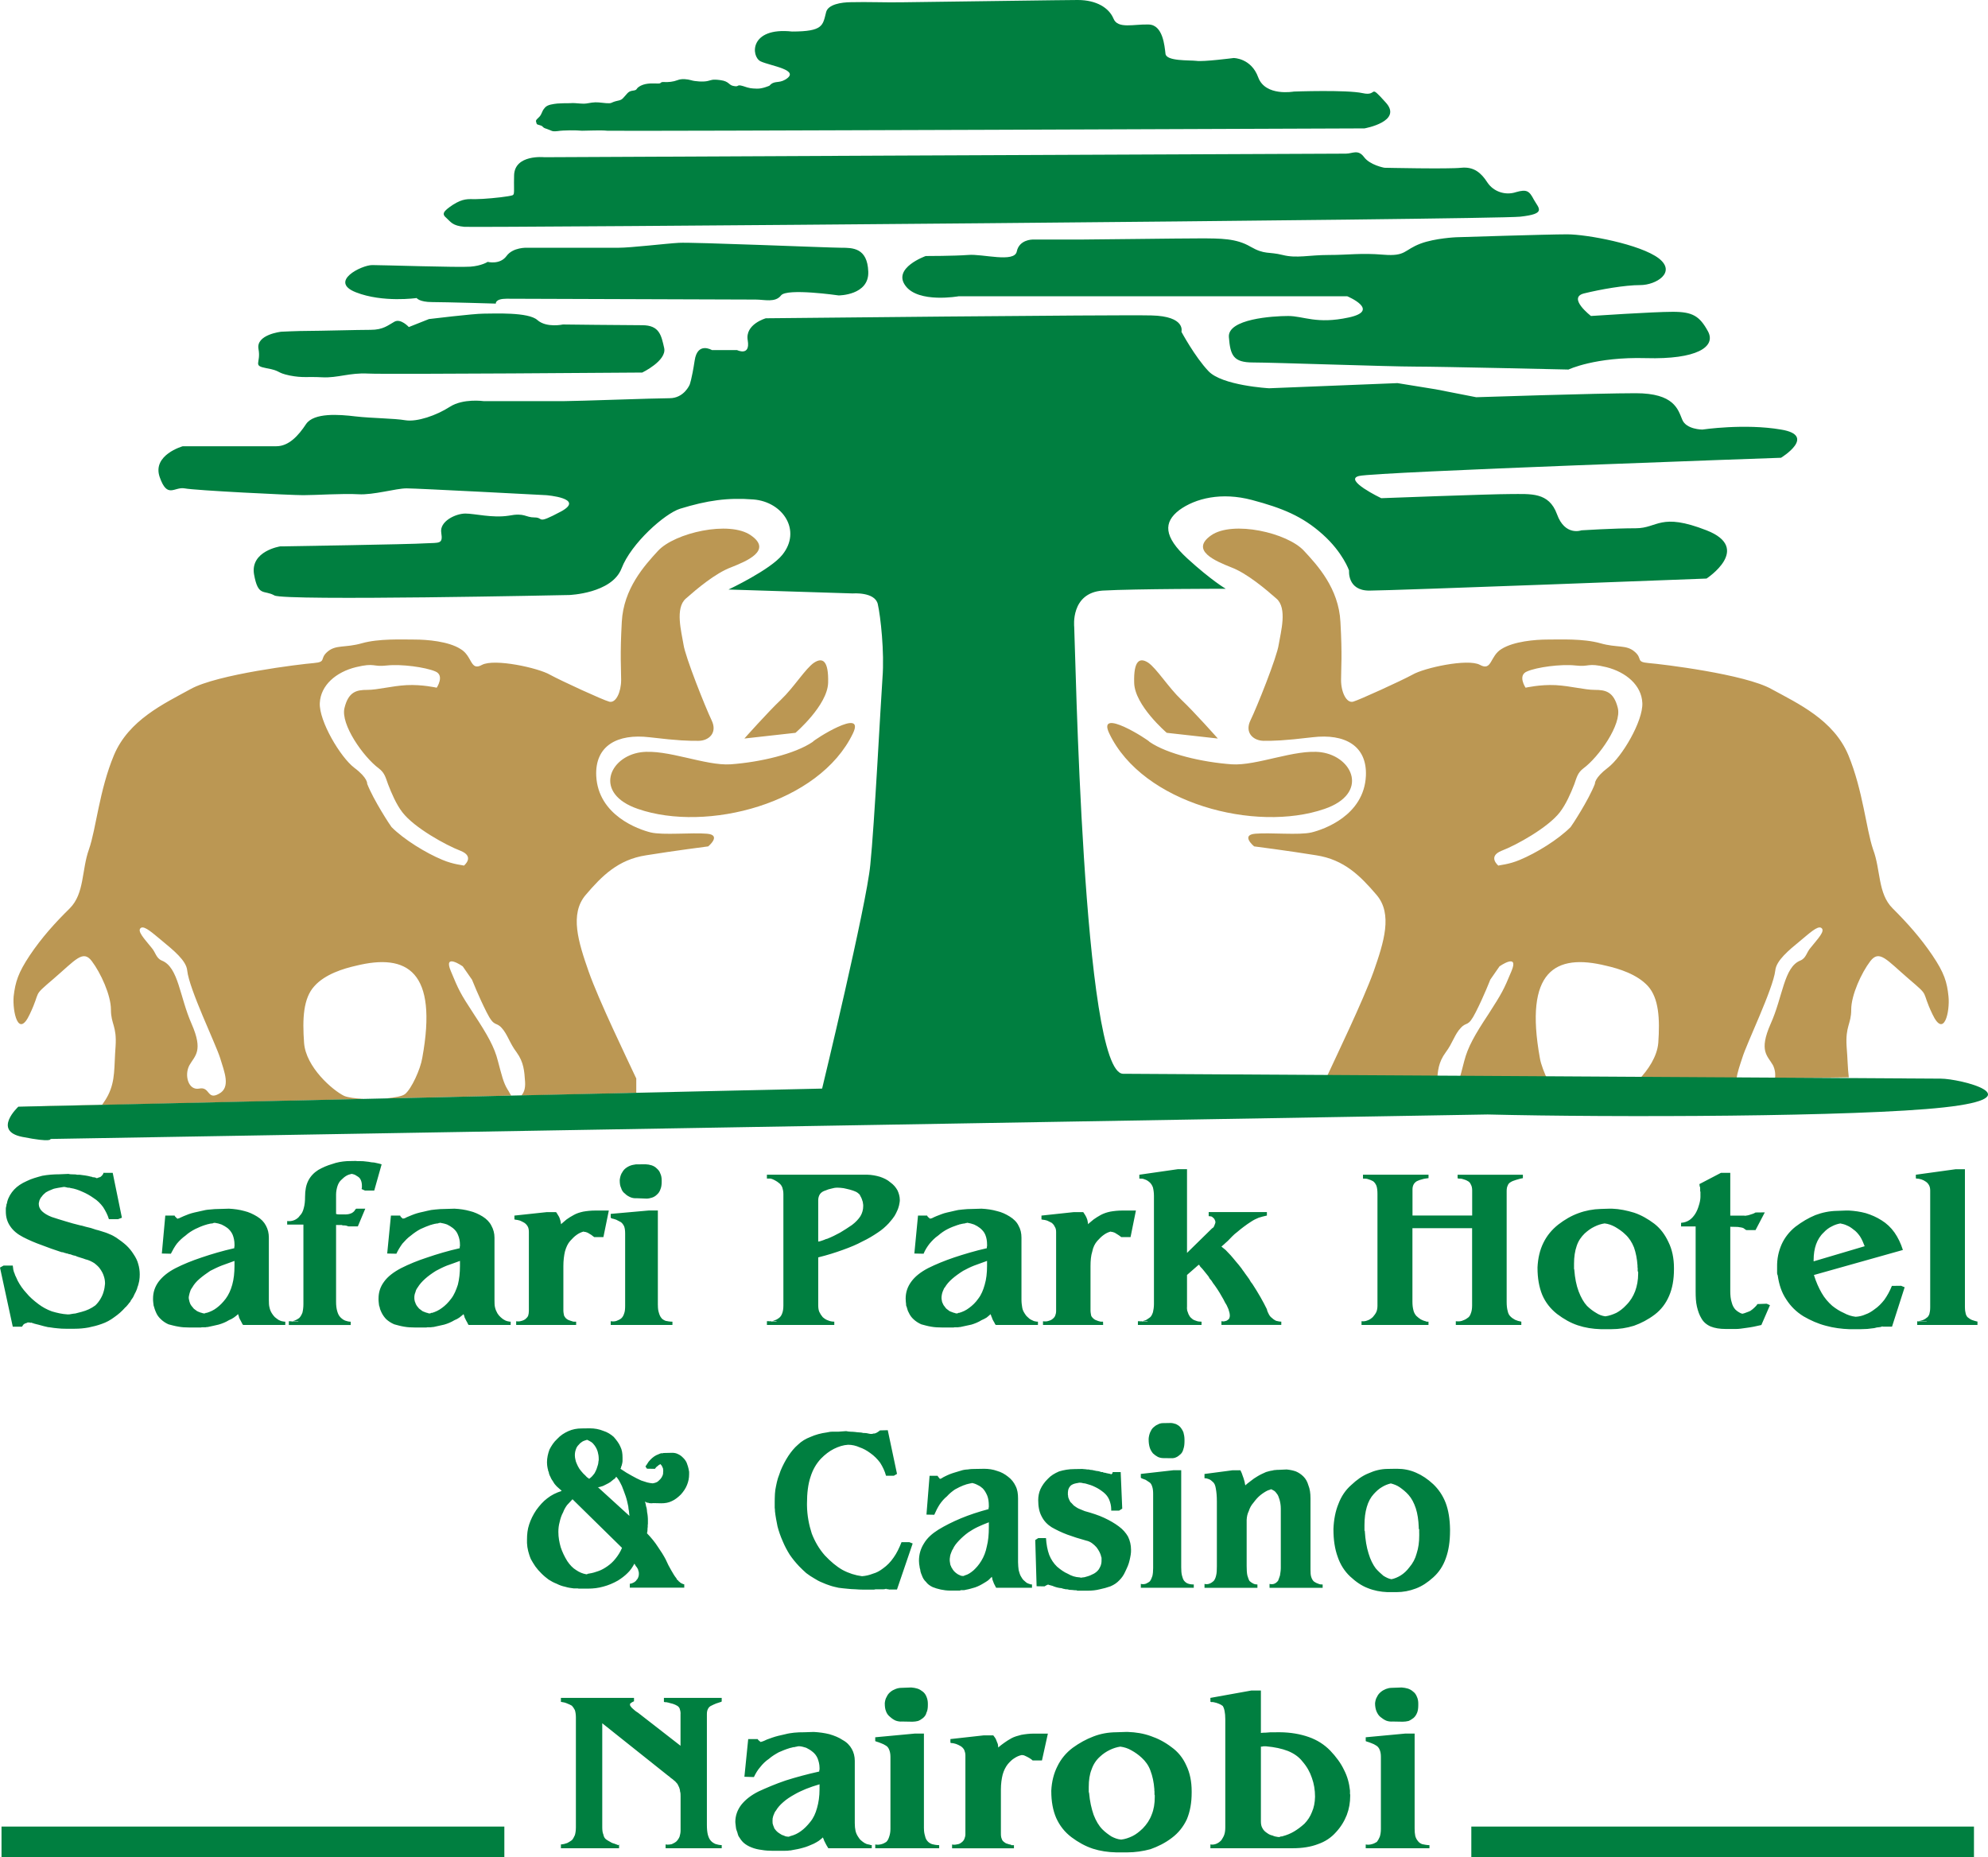 <?xml version="1.0" encoding="utf-8"?>
<!-- Generator: Adobe Illustrator 16.0.3, SVG Export Plug-In . SVG Version: 6.00 Build 0)  -->
<!DOCTYPE svg PUBLIC "-//W3C//DTD SVG 1.1//EN" "http://www.w3.org/Graphics/SVG/1.1/DTD/svg11.dtd">
<svg version="1.1" xmlns="http://www.w3.org/2000/svg" xmlns:xlink="http://www.w3.org/1999/xlink" x="0px" y="0px"
	 width="116.734px" height="109.05px" viewBox="0 0 116.734 109.05" enable-background="new 0 0 116.734 109.05"
	 xml:space="preserve">
<g id="Layer_1">
</g>
<g id="Layer_2">
	<g>
		<path fill-rule="evenodd" clip-rule="evenodd" fill="#BB9753" d="M25.644,40.377c0,0,0.484-0.729-0.087-0.958
			c-0.589-0.247-1.976-0.438-2.838-0.347c-0.86,0.1-0.673-0.178-1.825,0.1c-1.161,0.288-2.066,1.055-2.116,2.107
			c-0.048,1.058,1.206,3.169,2.018,3.793c0.819,0.612,0.764,0.947,0.764,0.947c0.373,0.958,1.381,2.49,1.431,2.541
			c0.734,0.735,2.016,1.522,2.982,1.922c0.667,0.283,1.216,0.309,1.267,0.342c0,0,0.668-0.533-0.207-0.875
			c-0.855-0.328-2.715-1.355-3.404-2.256c-0.366-0.472-0.64-1.125-0.841-1.643c-0.146-0.397-0.195-0.67-0.545-0.936
			c-0.902-0.667-2.258-2.589-2.014-3.55c0.233-0.955,0.712-1.059,1.332-1.059c0.627,0,1.403-0.227,2.315-0.279
			C24.786,40.18,25.644,40.377,25.644,40.377 M8.289,54.469c0.223-0.107,0.679,0.32,1.254,0.791c0.632,0.525,1.399,1.138,1.45,1.72
			c0.112,1.095,1.669,4.299,1.932,5.135c0.25,0.823,0.639,1.729-0.069,2.104c-0.704,0.395-0.516-0.441-1.16-0.305
			c-0.636,0.123-0.889-0.787-0.574-1.371c0.318-0.563,0.831-0.823,0.13-2.426c-0.711-1.607-0.768-3.33-1.75-3.719
			c-0.347-0.148-0.357-0.48-0.609-0.762C8.489,55.13,8,54.638,8.289,54.469 M24.795,62.115c-0.106,0.66-0.63,1.811-1.012,2.12
			c-0.156,0.129-0.585,0.202-1.114,0.257l-1.324,0.033c-0.483-0.033-0.913-0.088-1.137-0.182c-0.684-0.334-2.247-1.691-2.353-3.111
			c-0.103-1.425-0.048-2.619,0.604-3.332c0.629-0.707,1.712-1.033,2.437-1.197C23.923,55.953,25.725,57.035,24.795,62.115
			 M27.171,56.737c0,0-1.167-0.819-0.697,0.282c0.457,1.098,0.531,1.273,1.348,2.518c0.813,1.236,1.211,1.943,1.414,2.754
			c0.22,0.816,0.318,1.27,0.566,1.672c0.099,0.146,0.15,0.272,0.218,0.363l-28.297,0.65c-0.114,0-0.135,0-0.082,0H1.077l4.917-0.109
			c0.135-0.184,0.256-0.375,0.355-0.568c0.437-0.873,0.342-1.646,0.437-2.854c0.082-1.221-0.272-1.301-0.272-2.167
			c0-0.856-0.607-2.165-1.123-2.847c-0.521-0.689-0.951-0.076-2.246,1.037c-1.303,1.113-0.697,0.606-1.395,2.074
			c-0.681,1.469-1.022-0.17-0.949-1.041c0.1-0.855,0.269-1.389,0.949-2.412c0.698-1.037,1.476-1.903,2.35-2.761
			c0.867-0.873,0.689-2.249,1.121-3.454c0.426-1.215,0.601-3.452,1.471-5.539c0.87-2.067,2.941-3.021,4.496-3.876
			c1.563-0.873,6.456-1.468,7.234-1.528c0.775-0.069,0.317-0.254,0.813-0.671c0.494-0.422,1.029-0.211,2.016-0.493
			c0.992-0.281,2.348-0.217,3.091-0.217c0.746,0,1.992,0.107,2.69,0.549c0.718,0.411,0.567,1.332,1.271,0.937
			c0.731-0.386,3.308,0.179,3.99,0.578c0.676,0.368,3.081,1.474,3.48,1.583c0.39,0.107,0.7-0.565,0.7-1.273
			c0-0.709-0.072-1.414,0.038-3.408c0.101-1.966,1.348-3.326,2.122-4.169c0.978-1.067,4.199-1.799,5.457-0.916
			c1.282,0.884-0.242,1.513-1.165,1.88c-0.92,0.344-2.018,1.273-2.656,1.836c-0.641,0.563-0.254,1.95-0.135,2.691
			c0.103,0.735,1.3,3.721,1.656,4.462c0.35,0.737-0.175,1.196-0.78,1.196c-0.603,0-1.097,0-2.875-0.21
			c-1.881-0.223-3.201,0.493-3.125,2.264c0.115,2.334,2.497,3.151,3.197,3.324c0.714,0.173,2.414,0,3.304,0.076
			c0.887,0.072,0.075,0.744,0.075,0.744s-1.998,0.256-3.648,0.523c-1.638,0.25-2.591,1.205-3.546,2.326
			c-0.955,1.119-0.432,2.768,0.171,4.493c0.606,1.723,2.247,5.102,2.77,6.227l0.028,0.053v0.849l-6.751,0.159
			c0.147-0.159,0.25-0.408,0.221-0.816c-0.042-0.617-0.074-1.137-0.492-1.717c-0.423-0.557-0.535-1.061-0.881-1.439
			c-0.358-0.395-0.423,0-0.887-0.924c-0.466-0.924-0.855-1.906-0.855-1.906L27.171,56.737 M50.085,43.057
			c-1.979,4.128-8.591,5.832-12.623,4.438c-2.626-0.895-1.714-3.062,0.167-3.328c1.539-0.203,3.784,0.807,5.272,0.708
			c1.734-0.125,3.77-0.604,4.819-1.316C47.769,43.448,50.834,41.488,50.085,43.057 M43.709,43.361l3.001-0.335
			c0,0,1.877-1.609,1.917-2.938c0.034-1.312-0.326-1.502-0.821-1.183c-0.505,0.336-1.189,1.456-1.954,2.183
			C45.093,41.803,43.709,43.361,43.709,43.361 M89.581,40.377c0,0-0.49-0.729,0.093-0.958c0.569-0.247,1.972-0.438,2.833-0.347
			c0.857,0.1,0.674-0.178,1.823,0.1c1.141,0.288,2.065,1.055,2.107,2.107c0.044,1.058-1.196,3.169-2.02,3.793
			c-0.808,0.612-0.765,0.947-0.765,0.947c-0.368,0.958-1.378,2.49-1.427,2.541c-0.731,0.735-2.011,1.522-2.974,1.922
			c-0.66,0.283-1.225,0.309-1.267,0.342c0,0-0.659-0.533,0.192-0.875c0.863-0.328,2.715-1.355,3.415-2.256
			c0.363-0.472,0.648-1.125,0.848-1.643c0.146-0.397,0.187-0.67,0.536-0.936c0.905-0.667,2.264-2.589,2.021-3.55
			c-0.237-0.955-0.721-1.059-1.345-1.059c-0.616,0-1.396-0.227-2.305-0.279C90.434,40.18,89.581,40.377,89.581,40.377
			 M106.928,54.469c-0.224-0.107-0.675,0.32-1.245,0.791c-0.64,0.525-1.387,1.138-1.439,1.72c-0.131,1.095-1.691,4.299-1.94,5.135
			c-0.133,0.406-0.288,0.841-0.335,1.215l-5.762,0.082c0.569-0.588,1.097-1.375,1.166-2.18c0.1-1.425,0.032-2.619-0.603-3.332
			c-0.643-0.707-1.728-1.033-2.453-1.197c-3.023-0.75-4.816,0.332-3.898,5.412c0.06,0.373,0.271,0.911,0.493,1.371l-5.286,0.059
			c0.118-0.314,0.215-0.711,0.355-1.254c0.21-0.811,0.604-1.518,1.424-2.754c0.797-1.244,0.892-1.42,1.347-2.518
			c0.467-1.102-0.702-0.282-0.702-0.282l-0.542,0.782c0,0-0.38,0.982-0.852,1.906c-0.465,0.924-0.519,0.529-0.878,0.924
			c-0.365,0.379-0.471,0.883-0.888,1.439c-0.428,0.58-0.473,1.1-0.501,1.717c-0.004,0.012-0.004,0.039-0.004,0.049l-6.734,0.104
			c0.083-0.141,0.162-0.258,0.238-0.396c0.519-1.125,2.151-4.504,2.771-6.227c0.604-1.725,1.127-3.374,0.171-4.493
			c-0.957-1.121-1.908-2.075-3.547-2.326c-1.642-0.267-3.642-0.523-3.642-0.523s-0.819-0.672,0.073-0.744
			c0.88-0.076,2.58,0.098,3.301-0.076c0.711-0.173,3.081-0.99,3.189-3.324c0.075-1.771-1.241-2.487-3.128-2.264
			c-1.77,0.21-2.279,0.21-2.862,0.21c-0.606,0-1.144-0.459-0.791-1.196c0.364-0.741,1.563-3.727,1.663-4.462
			c0.121-0.741,0.516-2.129-0.135-2.691c-0.641-0.563-1.74-1.492-2.655-1.836c-0.919-0.367-2.441-0.996-1.178-1.88
			c1.27-0.883,4.487-0.151,5.456,0.916c0.785,0.843,2.036,2.203,2.134,4.169c0.114,1.994,0.037,2.698,0.037,3.408
			c0,0.708,0.314,1.38,0.712,1.273c0.377-0.109,2.799-1.215,3.479-1.583c0.671-0.399,3.253-0.964,3.962-0.578
			c0.719,0.396,0.576-0.525,1.279-0.937c0.713-0.441,1.96-0.549,2.699-0.549c0.74,0,2.088-0.064,3.092,0.217
			c0.979,0.282,1.522,0.071,2.011,0.493c0.501,0.417,0.043,0.602,0.825,0.671c0.776,0.06,5.671,0.655,7.218,1.528
			c1.565,0.854,3.644,1.809,4.511,3.876c0.86,2.087,1.041,4.324,1.453,5.539c0.455,1.205,0.268,2.581,1.143,3.454
			c0.859,0.858,1.638,1.725,2.338,2.761c0.691,1.023,0.859,1.557,0.946,2.412c0.092,0.871-0.255,2.51-0.946,1.041
			c-0.7-1.468-0.091-0.961-1.394-2.074c-1.295-1.113-1.717-1.727-2.249-1.037c-0.521,0.682-1.123,1.99-1.123,2.847
			c0,0.866-0.347,0.946-0.27,2.167c0.061,0.717,0.061,1.281,0.129,1.809l-4.335,0.061c0.038-0.255,0-0.527-0.118-0.771
			c-0.318-0.563-0.846-0.823-0.139-2.426c0.724-1.607,0.778-3.33,1.74-3.719c0.359-0.148,0.359-0.48,0.616-0.762
			C106.724,55.13,107.228,54.638,106.928,54.469 M65.133,43.057c1.964,4.128,8.597,5.832,12.638,4.438
			c2.621-0.895,1.694-3.062-0.191-3.328c-1.517-0.203-3.782,0.807-5.255,0.708c-1.736-0.125-3.786-0.604-4.822-1.316
			C67.446,43.448,64.39,41.488,65.133,43.057 M71.511,43.361l-2.999-0.335c0,0-1.886-1.609-1.914-2.938
			c-0.037-1.312,0.321-1.502,0.821-1.183c0.494,0.336,1.188,1.456,1.953,2.183C70.13,41.803,71.511,43.361,71.511,43.361"/>
		<path fill-rule="evenodd" clip-rule="evenodd" fill="#007F40" d="M36.391,69.273c0.018-0.145,0.049-0.264,0.103-0.371
			c0.058-0.109,0.127-0.213,0.215-0.287c0.099-0.082,0.208-0.143,0.3-0.176c0.1-0.041,0.215-0.057,0.331-0.076l0.524-0.004h0.038
			h0.014c0.118,0.004,0.227,0.023,0.35,0.061c0.102,0.037,0.203,0.086,0.287,0.172c0.093,0.082,0.175,0.17,0.218,0.303
			c0.058,0.121,0.082,0.25,0.082,0.408v0.041v0.051c0,0.174-0.023,0.32-0.078,0.445c-0.042,0.125-0.113,0.223-0.199,0.297
			c-0.082,0.084-0.185,0.145-0.288,0.178c-0.097,0.031-0.212,0.059-0.32,0.059l-0.535-0.021h-0.026h-0.014
			c-0.125,0.006-0.259-0.01-0.372-0.059c-0.119-0.055-0.221-0.107-0.321-0.211c-0.108-0.076-0.189-0.189-0.227-0.33
			c-0.064-0.129-0.082-0.277-0.082-0.449V69.273 M38.631,76.628c0,0.174,0.014,0.316,0.056,0.439
			c0.032,0.117,0.075,0.221,0.141,0.305c0.053,0.078,0.145,0.133,0.256,0.178c0.111,0.023,0.239,0.049,0.401,0.049v0.193h-0.541
			h-3.083v-0.219c0.121,0.016,0.241,0.016,0.34-0.02c0.103-0.043,0.199-0.08,0.282-0.152c0.071-0.064,0.127-0.154,0.167-0.284
			c0.048-0.12,0.058-0.282,0.058-0.466v-4.227c0-0.172-0.018-0.313-0.058-0.42c-0.058-0.121-0.124-0.2-0.195-0.25
			c-0.089-0.049-0.183-0.098-0.271-0.141c-0.091-0.035-0.189-0.061-0.29-0.082l-0.018-0.037h-0.016v-0.223l2.232-0.199h0.537V76.628
			 M32.938,71.88c0.104-0.098,0.21-0.174,0.33-0.283c0.131-0.092,0.263-0.18,0.43-0.266c0.149-0.085,0.342-0.15,0.548-0.193
			c0.215-0.037,0.439-0.064,0.716-0.064h0.535h0.054h0.08h0.061h0.058l-0.318,1.559h-0.542c-0.052-0.044-0.119-0.088-0.169-0.129
			c-0.071-0.044-0.143-0.088-0.207-0.125c-0.036-0.012-0.083-0.029-0.121-0.045c-0.032,0-0.083-0.006-0.133-0.025
			c-0.14,0.041-0.275,0.102-0.402,0.195c-0.121,0.085-0.25,0.211-0.378,0.355c-0.139,0.158-0.234,0.361-0.306,0.619
			c-0.056,0.238-0.093,0.529-0.093,0.857v2.609c0,0.117,0.029,0.227,0.042,0.303c0.036,0.063,0.08,0.135,0.135,0.178
			c0.056,0.049,0.121,0.08,0.191,0.102c0.068,0.027,0.136,0.047,0.193,0.063c0,0,0.018,0,0.018,0.004
			c0.023,0,0.027,0.006,0.027,0.006c0.032,0,0.05,0,0.05,0s0.022,0,0.036,0h0.018c0.014,0,0.028,0,0.04,0v0.193h-0.539h-2.982
			v-0.219c0.095,0.016,0.205,0.016,0.286-0.014c0.099-0.021,0.175-0.055,0.251-0.109c0.062-0.053,0.128-0.117,0.163-0.193
			c0.027-0.086,0.045-0.174,0.045-0.279v-4.645c0-0.125-0.019-0.232-0.059-0.308c-0.051-0.096-0.112-0.167-0.208-0.233
			c-0.083-0.053-0.167-0.086-0.256-0.129c-0.1-0.029-0.193-0.049-0.282-0.055l-0.027-0.012h-0.017V71.37l1.907-0.204h0.539
			c0.042,0.063,0.088,0.119,0.111,0.172c0.044,0.055,0.064,0.113,0.088,0.158c0.024,0.074,0.036,0.119,0.056,0.172
			c0.012,0.066,0.02,0.107,0.032,0.164c0,0.012,0,0.027,0,0.027c0,0.016,0,0.021,0,0.025V71.88 M27.008,74.031
			c-0.277,0.1-0.534,0.197-0.765,0.275c-0.234,0.092-0.442,0.201-0.645,0.308c-0.25,0.157-0.468,0.315-0.641,0.472
			c-0.183,0.163-0.325,0.33-0.424,0.492c-0.038,0.039-0.067,0.108-0.098,0.158c-0.014,0.05-0.038,0.103-0.048,0.15
			c-0.027,0.063-0.039,0.109-0.046,0.158c-0.011,0.041-0.011,0.104-0.011,0.145c0,0.057,0,0.1,0.011,0.141
			c0.008,0.057,0.02,0.105,0.046,0.152c0.011,0.049,0.035,0.098,0.064,0.146c0.022,0.039,0.051,0.08,0.094,0.125
			c0.05,0.078,0.115,0.119,0.194,0.175c0.055,0.058,0.146,0.09,0.226,0.117c0.047,0.017,0.085,0.038,0.129,0.038
			c0.036,0.025,0.082,0.025,0.126,0.034c0.026,0,0.035,0,0.051-0.009c0.013,0,0.019,0,0.038-0.025c0.017,0,0.027,0,0.027,0
			s0.03,0,0.036,0c0.205-0.062,0.403-0.155,0.583-0.293c0.193-0.139,0.37-0.316,0.541-0.545c0.171-0.221,0.288-0.504,0.39-0.818
			c0.082-0.326,0.123-0.693,0.123-1.1c0-0.029,0-0.072,0-0.1c0-0.037,0-0.063,0-0.098c0-0.031,0-0.035,0-0.047
			c0-0.016,0-0.02,0-0.025V74.031 M26.989,73.216l0.019-0.047v-0.049v-0.049c0-0.213-0.042-0.396-0.115-0.568
			c-0.062-0.17-0.173-0.295-0.302-0.402c-0.096-0.075-0.213-0.145-0.334-0.205c-0.129-0.049-0.275-0.08-0.413-0.104
			c0,0-0.018,0-0.035,0.013c-0.008,0-0.017,0-0.033,0c-0.011,0-0.023,0-0.023,0.011c-0.027,0.006-0.043,0.016-0.043,0.016
			c-0.03,0-0.079,0-0.11,0.012c-0.04,0-0.055,0.016-0.097,0.016c-0.027,0.016-0.072,0.021-0.1,0.025
			c-0.035,0.012-0.075,0.034-0.117,0.034c-0.19,0.065-0.388,0.146-0.596,0.243c-0.193,0.102-0.376,0.227-0.566,0.383
			c-0.19,0.135-0.34,0.299-0.496,0.473c-0.132,0.182-0.251,0.373-0.354,0.592l-0.538-0.012l0.219-2.228h0.54
			c0.019,0.048,0.036,0.075,0.051,0.081c0.012,0.016,0.024,0.045,0.052,0.045c0.009,0.01,0.017,0.031,0.03,0.037
			c0,0.006,0.02,0.006,0.02,0.006c0.005,0.016,0.005,0.016,0.005,0.016c0.025-0.016,0.052-0.016,0.073-0.021
			c0.025,0,0.042,0,0.059-0.016c0.056-0.037,0.15-0.072,0.247-0.113c0.087-0.04,0.198-0.078,0.3-0.119
			c0.1-0.038,0.216-0.068,0.331-0.098c0.13-0.025,0.28-0.064,0.41-0.094c0.15-0.041,0.332-0.07,0.488-0.08
			c0.193-0.021,0.378-0.033,0.59-0.033l0.536-0.016c0.321,0.016,0.614,0.059,0.896,0.137c0.275,0.064,0.528,0.184,0.759,0.324
			c0.229,0.145,0.405,0.324,0.511,0.535c0.116,0.211,0.183,0.443,0.183,0.705v3.648c0,0.186,0.002,0.338,0.033,0.455
			c0.032,0.13,0.078,0.233,0.138,0.34c0.054,0.088,0.116,0.16,0.187,0.225c0.065,0.055,0.132,0.117,0.209,0.156
			c0.032,0.016,0.063,0.033,0.092,0.049c0.033,0.016,0.076,0.021,0.106,0.035c0.035,0,0.07,0.016,0.103,0.02
			c0.027,0,0.051,0.006,0.082,0.006v0.193h-0.53h-1.928l-0.027-0.02l-0.014-0.018c-0.032-0.07-0.061-0.137-0.105-0.201
			c-0.032-0.064-0.068-0.135-0.103-0.209c-0.009-0.012-0.009-0.035-0.009-0.057c-0.011,0-0.011-0.02-0.011-0.031
			c-0.009-0.01-0.017-0.025-0.017-0.045c-0.015-0.016-0.015-0.041-0.021-0.054c-0.082,0.073-0.161,0.13-0.25,0.202
			c-0.082,0.059-0.184,0.113-0.282,0.15c-0.198,0.119-0.396,0.203-0.604,0.262c-0.208,0.051-0.424,0.092-0.634,0.141
			c-0.044,0-0.099,0.004-0.15,0.016c-0.041,0-0.081,0-0.128,0c-0.029,0-0.046,0-0.073,0c-0.028,0-0.044,0.012-0.063,0.012
			c-0.019,0-0.057,0-0.075,0c-0.016,0-0.046,0-0.06,0h-0.541c-0.233,0-0.433-0.012-0.64-0.049c-0.203-0.033-0.391-0.088-0.572-0.137
			c-0.182-0.076-0.337-0.182-0.461-0.291c-0.12-0.119-0.209-0.252-0.275-0.381c-0.04-0.081-0.07-0.155-0.097-0.227
			c-0.014-0.076-0.031-0.148-0.057-0.205c-0.013-0.072-0.013-0.137-0.024-0.213c-0.008-0.059-0.008-0.125-0.008-0.193
			c0-0.363,0.097-0.686,0.328-0.997c0.215-0.298,0.553-0.558,0.996-0.791c0.455-0.229,0.957-0.438,1.542-0.628
			c0.569-0.195,1.204-0.385,1.902-0.543V73.26V73.216 M19.733,71.273c0.055,0.021,0.093,0.027,0.15,0.027c0.051,0,0.092,0,0.121,0
			c0.033,0,0.046,0,0.058,0c0.013,0,0.047,0,0.076,0c0.019,0,0.027,0,0.052,0c0.019,0,0.038,0,0.049,0c0.008,0,0.024,0,0.024,0
			s0,0,0.018,0.004c0.056-0.004,0.083-0.01,0.121-0.01c0.038-0.006,0.082-0.01,0.114-0.021c0.046-0.019,0.101-0.026,0.152-0.057
			c0.048-0.035,0.101-0.066,0.141-0.115l0.043-0.072l0.061-0.064h0.536l-0.437,1.041h-0.545c-0.027,0-0.051-0.018-0.097-0.033
			c-0.033-0.012-0.068-0.016-0.131-0.025c-0.021,0-0.059,0-0.082,0c-0.04,0-0.059-0.012-0.094-0.024c-0.025,0-0.071,0-0.111,0
			c-0.03,0-0.068,0-0.125,0l-0.093-0.004v4.509c0,0.225,0.023,0.408,0.069,0.559c0.04,0.146,0.102,0.271,0.191,0.359
			c0.087,0.086,0.187,0.16,0.287,0.193c0.104,0.035,0.202,0.061,0.311,0.061v0.193H20.05h-3.09v-0.219h0.546l0.021,0.016h-0.544
			h0.028c0.091,0.004,0.183-0.016,0.273-0.051c0.094-0.033,0.187-0.088,0.279-0.15c0.08-0.078,0.138-0.176,0.196-0.32
			c0.034-0.14,0.057-0.314,0.057-0.504v-4.668h-0.953v-0.207c0.148,0.018,0.288,0,0.421-0.055c0.127-0.055,0.243-0.139,0.325-0.265
			c0.111-0.106,0.182-0.253,0.228-0.442c0.053-0.184,0.076-0.402,0.076-0.674c0-0.373,0.06-0.686,0.195-0.947
			c0.131-0.252,0.329-0.459,0.579-0.617c0.263-0.15,0.532-0.266,0.813-0.346c0.283-0.104,0.571-0.152,0.87-0.172l0.551-0.011
			c0.019,0.011,0.045,0.011,0.048,0.011c0.018,0,0.037,0,0.06,0c0.013,0,0.03,0,0.055,0c0.021,0,0.04,0,0.04,0
			c0.127,0,0.247,0,0.348,0.02c0.113,0.012,0.228,0.023,0.341,0.049c0.106,0,0.21,0.019,0.298,0.043
			c0.112,0.023,0.202,0.043,0.298,0.076l-0.434,1.539h-0.545l-0.198-0.088c0-0.025,0.002-0.025,0.017-0.049c0-0.014,0-0.031,0-0.031
			c0-0.016,0-0.02,0-0.039c0,0,0-0.01,0.002-0.021c0,0,0-0.018,0-0.021c0-0.01,0-0.016,0-0.025c0-0.121-0.017-0.229-0.056-0.32
			c-0.038-0.104-0.098-0.174-0.188-0.229c-0.062-0.043-0.112-0.064-0.165-0.102c-0.064-0.021-0.117-0.043-0.192-0.055
			c-0.12,0.027-0.209,0.055-0.312,0.113c-0.104,0.061-0.199,0.143-0.286,0.231c-0.116,0.097-0.186,0.227-0.236,0.376
			c-0.046,0.146-0.082,0.318-0.082,0.498V71.273 M13.77,74.031c-0.281,0.1-0.53,0.197-0.758,0.275
			c-0.237,0.092-0.451,0.201-0.665,0.308c-0.235,0.157-0.452,0.315-0.634,0.472c-0.19,0.163-0.326,0.33-0.416,0.492
			c-0.033,0.039-0.07,0.108-0.1,0.158c-0.016,0.05-0.038,0.103-0.052,0.15c-0.013,0.063-0.035,0.109-0.04,0.158
			c-0.011,0.041-0.023,0.104-0.023,0.145c0,0.057,0.012,0.1,0.023,0.141c0.005,0.057,0.027,0.105,0.04,0.152
			c0.014,0.049,0.036,0.098,0.069,0.146c0.025,0.039,0.057,0.08,0.1,0.125c0.046,0.078,0.106,0.119,0.188,0.175
			c0.061,0.058,0.148,0.09,0.222,0.117c0.048,0.017,0.095,0.038,0.125,0.038c0.046,0.025,0.081,0.025,0.142,0.034
			c0,0,0.031,0,0.043-0.009c0.013,0,0.032,0,0.04-0.025c0.017,0,0.017,0,0.038,0c0.011,0,0.014,0,0.022,0
			c0.206-0.062,0.412-0.155,0.589-0.293c0.187-0.139,0.363-0.316,0.536-0.545c0.163-0.221,0.294-0.504,0.379-0.818
			c0.091-0.326,0.131-0.693,0.131-1.1c0-0.029,0-0.072,0-0.1c0-0.037,0-0.063,0-0.098c0-0.031,0-0.035,0-0.047
			c0-0.016,0-0.02,0-0.025V74.031 M13.756,73.216l0.014-0.047v-0.049v-0.049c0-0.213-0.041-0.396-0.106-0.568
			c-0.073-0.17-0.179-0.295-0.306-0.402c-0.099-0.075-0.22-0.145-0.346-0.205c-0.129-0.049-0.251-0.08-0.414-0.104
			c0,0-0.013,0-0.03,0.013h-0.022c-0.019,0-0.03,0-0.042,0.011c-0.014,0.006-0.025,0.016-0.025,0.016c-0.038,0-0.082,0-0.131,0.012
			c-0.021,0-0.048,0.016-0.076,0.016c-0.043,0.016-0.072,0.021-0.11,0.025c-0.036,0.012-0.07,0.034-0.106,0.034
			c-0.208,0.065-0.394,0.146-0.596,0.243c-0.194,0.102-0.397,0.227-0.568,0.383c-0.188,0.135-0.359,0.299-0.505,0.473
			c-0.135,0.182-0.244,0.373-0.354,0.592l-0.53-0.012l0.203-2.228h0.546c0.024,0.048,0.041,0.075,0.056,0.081
			c0.022,0.016,0.03,0.045,0.06,0.045c0,0.01,0.008,0.031,0.017,0.037c0.002,0.006,0.019,0.006,0.019,0.006
			c0,0.016,0.01,0.016,0.026,0.016c0.014-0.016,0.04-0.016,0.057-0.021c0.027,0,0.038,0,0.046-0.016
			c0.075-0.037,0.158-0.072,0.25-0.113c0.097-0.04,0.204-0.078,0.3-0.119c0.104-0.038,0.215-0.068,0.338-0.098
			c0.14-0.025,0.265-0.064,0.42-0.094c0.158-0.041,0.312-0.07,0.492-0.08c0.171-0.021,0.372-0.033,0.577-0.033l0.535-0.016
			c0.315,0.016,0.623,0.059,0.9,0.137c0.273,0.064,0.523,0.184,0.753,0.324c0.24,0.145,0.408,0.324,0.518,0.535
			c0.115,0.211,0.171,0.443,0.171,0.705v3.648c0,0.186,0.006,0.338,0.039,0.455c0.028,0.13,0.07,0.233,0.138,0.34
			c0.055,0.088,0.111,0.16,0.176,0.225c0.079,0.055,0.141,0.117,0.207,0.156c0.044,0.016,0.079,0.033,0.104,0.049
			c0.036,0.016,0.076,0.021,0.101,0.035c0.045,0,0.082,0.016,0.116,0.02c0.019,0,0.05,0.006,0.084,0.006v0.193h-0.551H14.28
			l-0.018-0.02l-0.019-0.018c-0.042-0.07-0.064-0.137-0.104-0.201c-0.043-0.064-0.071-0.135-0.104-0.209
			c0-0.012-0.008-0.035-0.008-0.057c0,0-0.013-0.02-0.013-0.031c-0.006-0.01-0.017-0.025-0.017-0.045
			c-0.002-0.016-0.002-0.041-0.024-0.054c-0.064,0.073-0.151,0.13-0.244,0.202c-0.091,0.059-0.182,0.113-0.284,0.15
			c-0.19,0.119-0.403,0.203-0.611,0.262c-0.201,0.051-0.418,0.092-0.634,0.141c-0.047,0-0.087,0.004-0.131,0.016
			c-0.046,0-0.088,0-0.138,0c-0.027,0-0.057,0-0.081,0c-0.013,0-0.029,0.012-0.053,0.012c-0.029,0-0.047,0-0.083,0
			c-0.017,0-0.033,0-0.052,0h-0.54c-0.23,0-0.447-0.012-0.637-0.049c-0.209-0.033-0.405-0.088-0.592-0.137
			c-0.173-0.076-0.326-0.182-0.438-0.291c-0.131-0.119-0.226-0.252-0.281-0.381c-0.041-0.081-0.064-0.155-0.091-0.227
			c-0.025-0.076-0.039-0.148-0.063-0.205c-0.012-0.072-0.012-0.137-0.025-0.213c-0.008-0.059-0.008-0.125-0.008-0.193
			c0-0.363,0.101-0.686,0.329-0.997c0.229-0.298,0.543-0.558,0.993-0.791c0.451-0.229,0.962-0.438,1.534-0.628
			c0.575-0.195,1.212-0.385,1.915-0.543V73.26V73.216 M114.837,68.648h0.542v8.084c0,0.175,0.021,0.308,0.05,0.415
			c0.035,0.11,0.087,0.187,0.154,0.226c0.071,0.053,0.135,0.102,0.228,0.133c0.079,0.033,0.182,0.055,0.282,0.084h0.023v0.203
			h-0.533h-3.006v-0.219h0.549l0.014,0.016h-0.53l0.004-0.016c0.104-0.014,0.205-0.035,0.295-0.068
			c0.075-0.031,0.162-0.08,0.218-0.133c0.075-0.039,0.124-0.115,0.166-0.226c0.027-0.102,0.047-0.225,0.047-0.394v-6.855
			c0-0.113-0.02-0.217-0.063-0.299c-0.043-0.08-0.106-0.164-0.189-0.217c-0.091-0.064-0.178-0.109-0.268-0.136
			c-0.091-0.026-0.178-0.048-0.292-0.048l-0.021-0.016h-0.01v-0.211L114.837,68.648 M109.492,73.169
			c-0.081-0.211-0.16-0.402-0.275-0.581c-0.106-0.147-0.228-0.298-0.39-0.405c-0.119-0.098-0.241-0.178-0.364-0.227
			c-0.125-0.061-0.254-0.098-0.398-0.125c-0.162,0.027-0.347,0.087-0.503,0.174c-0.17,0.08-0.334,0.203-0.479,0.361
			c-0.204,0.189-0.347,0.428-0.443,0.689c-0.095,0.264-0.145,0.584-0.145,0.926v0.049v0.027L109.492,73.169 M106.512,74.859
			c0.127,0.41,0.281,0.752,0.453,1.052c0.167,0.296,0.388,0.55,0.623,0.757c0.228,0.18,0.449,0.318,0.675,0.416
			c0.23,0.129,0.47,0.201,0.699,0.227c0.195-0.01,0.39-0.053,0.579-0.139c0.189-0.063,0.367-0.174,0.521-0.293
			c0.224-0.15,0.416-0.348,0.588-0.568c0.164-0.234,0.318-0.503,0.44-0.813l0.54-0.006l0.21,0.086l-0.742,2.314h-0.545l-0.017-0.016
			c-0.031,0.01-0.079,0.02-0.114,0.037c-0.05,0-0.079,0.016-0.123,0.016c-0.045,0-0.075,0.012-0.104,0.012
			c-0.054,0.016-0.079,0.021-0.133,0.035c-0.137,0.012-0.28,0.031-0.412,0.049c-0.148,0-0.275,0.016-0.434,0.016h-0.544h-0.027
			h-0.028c-0.474-0.016-0.958-0.078-1.405-0.203c-0.46-0.119-0.901-0.314-1.317-0.557c-0.424-0.263-0.753-0.592-1.008-0.992
			c-0.271-0.402-0.422-0.861-0.501-1.41c-0.024-0.041-0.036-0.092-0.036-0.129c0-0.033,0-0.07,0-0.113c0-0.022,0-0.028,0-0.054
			c0-0.017,0-0.038,0-0.071c0-0.021,0-0.028,0-0.054c0-0.017,0-0.034,0-0.05c-0.01-0.503,0.085-0.936,0.267-1.352
			c0.176-0.391,0.455-0.748,0.807-1.03c0.386-0.292,0.772-0.521,1.173-0.685c0.403-0.154,0.836-0.24,1.263-0.248l0.544-0.02h0.076
			h0.083c0.333,0.02,0.663,0.064,0.994,0.154c0.319,0.098,0.626,0.229,0.923,0.418c0.301,0.186,0.549,0.418,0.765,0.721
			c0.207,0.299,0.366,0.629,0.492,1.023L106.512,74.859 M102.461,71.37c0.016,0.022,0.016,0.022,0.032,0.022
			c0,0,0.012,0,0.012-0.022c0.023,0,0.047,0,0.047,0c0.081-0.006,0.152-0.032,0.25-0.065c0.083-0.02,0.188-0.058,0.282-0.117
			l0.544-0.006l-0.544,1.039h-0.542c-0.037-0.012-0.049-0.037-0.081-0.049c-0.027-0.02-0.047-0.043-0.063-0.047
			c-0.039-0.023-0.047-0.039-0.081-0.039c-0.033,0-0.062-0.021-0.085-0.021c-0.052-0.008-0.103-0.008-0.168-0.026
			c-0.049-0.006-0.1-0.006-0.157-0.006l-0.307-0.006v3.76c0,0.263,0.02,0.487,0.083,0.675c0.044,0.184,0.123,0.32,0.21,0.418
			c0.067,0.066,0.132,0.119,0.208,0.161c0.069,0.044,0.137,0.078,0.216,0.092c0.081-0.014,0.16-0.048,0.235-0.076
			c0.081-0.025,0.152-0.058,0.224-0.089c0.1-0.067,0.183-0.135,0.254-0.207c0.061-0.055,0.132-0.131,0.164-0.195l0.545-0.021
			l0.192,0.086l-0.505,1.164c-0.171,0.039-0.306,0.072-0.454,0.1c-0.137,0.025-0.27,0.049-0.397,0.064
			c-0.131,0.02-0.252,0.031-0.368,0.051c-0.113,0.018-0.223,0.018-0.317,0.018h-0.553c-0.352,0-0.653-0.049-0.893-0.148
			c-0.237-0.104-0.424-0.266-0.538-0.475c-0.117-0.189-0.202-0.424-0.264-0.693c-0.063-0.273-0.075-0.561-0.075-0.897v-3.806h-0.855
			v-0.213c0.199-0.018,0.354-0.07,0.496-0.166c0.135-0.094,0.235-0.209,0.336-0.363c0.089-0.146,0.16-0.309,0.208-0.479
			c0.055-0.166,0.093-0.342,0.097-0.504v-0.09c0-0.006,0-0.034,0-0.034c0-0.021,0-0.038,0-0.048c0,0,0-0.016,0-0.027
			c0-0.004,0-0.02,0-0.02c0-0.019,0-0.039,0-0.045c0-0.012,0-0.012,0-0.027c0-0.012,0-0.016,0-0.021
			c-0.004-0.004-0.016-0.027-0.016-0.027c0-0.011,0-0.015,0-0.026c0-0.017,0-0.034,0-0.06c0-0.012,0-0.039,0-0.045
			c-0.002-0.025-0.002-0.025-0.002-0.049c0-0.014,0-0.031,0-0.051c-0.019-0.041-0.032-0.063-0.032-0.1c0-0.023,0-0.061-0.012-0.092
			l1.268-0.662h0.546v2.513H102.461 M96.154,74.306c-0.027-0.401-0.099-0.758-0.206-1.062c-0.122-0.308-0.291-0.569-0.513-0.77
			c-0.187-0.185-0.386-0.313-0.596-0.438c-0.194-0.107-0.39-0.179-0.616-0.206c-0.194,0.027-0.401,0.091-0.605,0.194
			c-0.198,0.093-0.382,0.228-0.571,0.399c-0.199,0.195-0.37,0.434-0.467,0.736c-0.103,0.299-0.154,0.646-0.154,1.029
			c0,0.037,0,0.068,0,0.107c0,0.029,0,0.056,0,0.083c0,0.017,0,0.017,0,0.042c0,0.018,0,0.029,0,0.034c0,0.025,0,0.033,0,0.05
			c0.016,0.016,0.016,0.037,0.016,0.053c0.036,0.482,0.119,0.904,0.254,1.263c0.139,0.362,0.303,0.651,0.493,0.854
			c0.176,0.17,0.36,0.309,0.53,0.406c0.172,0.113,0.345,0.18,0.548,0.205c0.221-0.031,0.431-0.104,0.648-0.205
			c0.193-0.105,0.39-0.252,0.577-0.455c0.243-0.242,0.405-0.51,0.523-0.817c0.111-0.304,0.177-0.646,0.177-1.024
			c0-0.021,0-0.037,0-0.053c0-0.018,0-0.043,0-0.055c-0.021-0.027-0.028-0.031-0.028-0.065c0,0,0-0.031,0-0.037
			c0-0.017,0-0.044,0-0.065c0-0.021,0-0.042,0-0.07c-0.008-0.006-0.01-0.033-0.01-0.043c0-0.017,0-0.038,0-0.063V74.306
			 M90.281,74.423c0.025-0.545,0.137-1.033,0.347-1.455c0.204-0.418,0.493-0.77,0.875-1.072c0.371-0.287,0.772-0.52,1.185-0.668
			c0.417-0.154,0.861-0.236,1.309-0.248l0.527-0.016h0.051h0.075c0.459,0.016,0.885,0.109,1.304,0.236
			c0.421,0.141,0.816,0.369,1.184,0.646c0.362,0.281,0.629,0.641,0.835,1.084c0.212,0.427,0.321,0.943,0.321,1.51v0.017v0.012v0.029
			v0.03c0,0.595-0.094,1.119-0.285,1.557c-0.19,0.445-0.47,0.813-0.848,1.1c-0.391,0.295-0.798,0.504-1.212,0.652
			c-0.434,0.135-0.875,0.203-1.344,0.203h-0.541h-0.034h-0.033c-0.487-0.016-0.919-0.084-1.343-0.225
			c-0.419-0.137-0.824-0.365-1.226-0.669c-0.382-0.3-0.677-0.673-0.869-1.122c-0.185-0.453-0.277-0.982-0.277-1.584V74.423
			 M85.587,68.972h0.55h3.286v0.201c-0.159,0.025-0.3,0.073-0.419,0.107c-0.112,0.037-0.21,0.068-0.297,0.125
			c-0.083,0.045-0.145,0.113-0.174,0.201c-0.046,0.084-0.063,0.203-0.063,0.319v6.501c0,0.225,0.018,0.404,0.063,0.559
			c0.027,0.14,0.089,0.246,0.172,0.32c0.062,0.066,0.162,0.129,0.26,0.184c0.104,0.049,0.224,0.084,0.366,0.109v0.193h-0.553h-3.294
			v-0.219c0.122,0.016,0.237,0.016,0.355-0.02c0.115-0.043,0.218-0.08,0.308-0.152c0.114-0.064,0.176-0.154,0.217-0.284
			c0.052-0.12,0.077-0.282,0.077-0.466v-4.539h-3.504v4.314c0,0.201,0.021,0.363,0.056,0.495c0.025,0.123,0.085,0.236,0.168,0.335
			c0.079,0.08,0.173,0.145,0.262,0.207c0.089,0.047,0.186,0.09,0.269,0.109c0,0,0.01,0,0.028,0c0.014,0.016,0.014,0.016,0.029,0.016
			c0,0.004,0,0.01,0.014,0.01s0.014,0,0.03,0c0.02,0,0.02,0,0.045,0c0.018,0,0.042,0,0.042,0v0.193h-0.528h-3.404v-0.219
			c0.121,0.016,0.243,0,0.353-0.047c0.117-0.037,0.21-0.107,0.308-0.193c0.087-0.102,0.166-0.202,0.215-0.315
			c0.044-0.111,0.06-0.228,0.06-0.366v-6.543c0-0.194-0.016-0.357-0.06-0.486c-0.049-0.121-0.122-0.217-0.205-0.273
			c-0.085-0.047-0.185-0.087-0.276-0.113c-0.095-0.037-0.193-0.037-0.309-0.037v-0.227h0.545h3.303v0.201
			c-0.117,0.018-0.241,0.025-0.356,0.063c-0.121,0.026-0.216,0.066-0.326,0.113c-0.094,0.057-0.158,0.125-0.196,0.201
			c-0.043,0.082-0.063,0.18-0.063,0.281v1.538h3.504v-1.472c0-0.146-0.025-0.26-0.077-0.348c-0.041-0.1-0.103-0.168-0.188-0.207
			c-0.083-0.053-0.178-0.081-0.264-0.107c-0.095-0.037-0.191-0.037-0.288-0.037l-0.019-0.016h-0.02v-0.01V68.972 M69.698,76.732
			c0,0.033,0,0.059,0,0.1c0,0.016,0.002,0.047,0.01,0.075c0,0,0,0.021,0,0.038c0,0,0.008,0.021,0.018,0.033c0,0.016,0,0.02,0,0.024
			c0.021,0.016,0.021,0.037,0.021,0.043c0.021,0.08,0.051,0.14,0.095,0.212c0.039,0.076,0.106,0.131,0.164,0.178
			c0.062,0.055,0.152,0.092,0.246,0.119c0.081,0.035,0.19,0.045,0.301,0.045v0.193h-0.547h-3.189v-0.219h0.54
			c0.021,0.016,0.036,0.025,0.044,0.025c0.031,0,0.047,0,0.067,0l-0.548-0.01c0.021,0.004,0.027,0.01,0.057,0.01
			c0.022,0,0.04-0.006,0.048-0.01c0.101-0.029,0.18-0.051,0.265-0.084c0.088-0.047,0.158-0.104,0.24-0.16
			c0.079-0.064,0.127-0.174,0.171-0.3c0.031-0.139,0.058-0.292,0.058-0.481V70.22c0-0.203-0.026-0.365-0.06-0.506
			c-0.048-0.127-0.12-0.24-0.207-0.309c-0.091-0.078-0.18-0.133-0.275-0.159c-0.091-0.048-0.199-0.048-0.316-0.048v-0.227
			l2.254-0.324h0.546v4.914l1.478-1.449c0.018,0,0.021-0.012,0.045-0.027c0.006,0,0.018-0.021,0.032-0.029
			c0.012-0.024,0.027-0.051,0.031-0.057c0.012-0.016,0.02-0.043,0.02-0.053c0.01-0.024,0.02-0.028,0.024-0.051
			c0-0.016,0.008-0.037,0.021-0.049c0-0.016,0-0.016,0-0.016c0-0.016,0.002-0.026,0.016-0.039c0-0.018,0-0.033,0-0.033
			c0-0.053-0.014-0.096-0.037-0.133c-0.015-0.047-0.032-0.072-0.075-0.109c-0.04-0.037-0.067-0.066-0.119-0.092
			c-0.05-0.008-0.113-0.021-0.164-0.021v-0.238h0.537h2.881v0.204c-0.172,0.034-0.329,0.081-0.48,0.126
			c-0.146,0.059-0.298,0.131-0.457,0.238c-0.138,0.088-0.278,0.185-0.419,0.292c-0.129,0.093-0.251,0.194-0.385,0.308
			c-0.115,0.082-0.206,0.17-0.293,0.255c-0.091,0.091-0.174,0.179-0.263,0.271c-0.079,0.072-0.159,0.137-0.218,0.197
			c-0.06,0.053-0.115,0.105-0.154,0.135c0.071,0.063,0.154,0.129,0.245,0.199c0.099,0.105,0.195,0.207,0.299,0.314
			c0.099,0.109,0.193,0.229,0.305,0.363c0.108,0.119,0.217,0.26,0.327,0.401c0.048,0.075,0.099,0.145,0.16,0.222
			c0.044,0.08,0.111,0.146,0.158,0.223c0.028,0.037,0.058,0.074,0.081,0.115c0.034,0.039,0.058,0.072,0.077,0.111
			c0.026,0.049,0.048,0.09,0.075,0.129c0.026,0.037,0.052,0.07,0.088,0.113c0.091,0.133,0.164,0.266,0.255,0.403
			c0.071,0.125,0.154,0.259,0.23,0.388c0.069,0.119,0.129,0.238,0.196,0.357c0.057,0.121,0.114,0.223,0.172,0.338
			c0.02,0.109,0.06,0.193,0.112,0.29c0.044,0.089,0.109,0.175,0.204,0.239c0.06,0.061,0.139,0.107,0.222,0.152
			c0.101,0.023,0.195,0.049,0.309,0.049v0.193h-0.53h-2.985v-0.219c0.059,0.016,0.134,0.02,0.201,0
			c0.056-0.014,0.115-0.023,0.154-0.063c0.042-0.021,0.085-0.061,0.109-0.113c0.021-0.053,0.029-0.109,0.029-0.166
			c0-0.02-0.008-0.047-0.008-0.073c0-0.027-0.006-0.05-0.018-0.097c-0.004-0.022-0.008-0.06-0.028-0.084
			c0-0.05-0.018-0.071-0.027-0.109c-0.023-0.066-0.067-0.141-0.108-0.24c-0.06-0.086-0.121-0.201-0.188-0.34
			c-0.069-0.125-0.141-0.244-0.226-0.39c-0.081-0.13-0.177-0.282-0.281-0.425c-0.024-0.043-0.063-0.074-0.102-0.135
			c-0.029-0.059-0.067-0.097-0.093-0.146c-0.038-0.037-0.073-0.092-0.113-0.133c-0.027-0.061-0.051-0.109-0.087-0.146
			c-0.081-0.102-0.154-0.186-0.222-0.277c-0.066-0.092-0.152-0.179-0.224-0.255c-0.004-0.008-0.01-0.021-0.023-0.027
			c0-0.019-0.021-0.019-0.023-0.048c0,0-0.012-0.008-0.023-0.033c0,0-0.021,0-0.034-0.014l-0.686,0.6V76.732 M63.886,71.88
			c0.093-0.098,0.211-0.174,0.33-0.283c0.129-0.092,0.267-0.18,0.424-0.266c0.164-0.085,0.342-0.15,0.555-0.193
			c0.214-0.037,0.439-0.064,0.714-0.064h0.529h0.065h0.079h0.06h0.058l-0.315,1.559h-0.549c-0.049-0.044-0.11-0.088-0.174-0.129
			c-0.063-0.044-0.135-0.088-0.2-0.125c-0.037-0.012-0.073-0.029-0.126-0.045c-0.04,0-0.079-0.006-0.121-0.025
			c-0.152,0.041-0.276,0.102-0.404,0.195c-0.123,0.085-0.252,0.211-0.38,0.355c-0.137,0.158-0.243,0.361-0.293,0.619
			c-0.077,0.238-0.104,0.529-0.104,0.857v2.609c0,0.117,0.027,0.227,0.039,0.303c0.025,0.063,0.087,0.135,0.139,0.178
			c0.056,0.049,0.114,0.08,0.186,0.102c0.062,0.027,0.127,0.047,0.2,0.063c0,0,0.01,0,0.018,0.004c0.021,0,0.026,0.006,0.026,0.006
			c0.027,0,0.047,0,0.047,0s0.012,0,0.036,0c0,0,0,0,0.021,0c0.016,0,0.023,0,0.023,0l0.006,0.193h-0.532h-2.999v-0.219
			c0.112,0.016,0.214,0.016,0.305-0.014c0.091-0.021,0.174-0.055,0.241-0.109c0.071-0.053,0.133-0.117,0.166-0.193
			c0.034-0.086,0.058-0.174,0.058-0.279v-4.645c0-0.125-0.023-0.232-0.079-0.308c-0.04-0.096-0.103-0.167-0.185-0.233
			c-0.097-0.053-0.178-0.086-0.263-0.129c-0.085-0.029-0.189-0.049-0.29-0.055l-0.023-0.012h-0.02V71.37l1.901-0.204h0.552
			c0.039,0.063,0.083,0.119,0.112,0.172c0.03,0.055,0.066,0.113,0.082,0.158c0.024,0.074,0.052,0.119,0.056,0.172
			c0.018,0.066,0.018,0.107,0.03,0.164c0,0.012,0,0.027,0,0.027c0,0.016,0,0.021,0,0.025V71.88 M57.959,74.031
			c-0.274,0.1-0.533,0.197-0.759,0.275c-0.237,0.092-0.445,0.201-0.646,0.308c-0.25,0.157-0.465,0.315-0.646,0.472
			c-0.187,0.163-0.326,0.33-0.421,0.492c-0.044,0.039-0.074,0.108-0.091,0.158c-0.03,0.05-0.04,0.103-0.06,0.15
			c-0.014,0.063-0.036,0.109-0.036,0.158c-0.01,0.041-0.014,0.104-0.014,0.145c0,0.057,0.004,0.1,0.014,0.141
			c0,0.057,0.022,0.105,0.036,0.152c0.02,0.049,0.043,0.098,0.069,0.146c0.026,0.039,0.058,0.08,0.096,0.125
			c0.045,0.078,0.111,0.119,0.188,0.175c0.058,0.058,0.147,0.09,0.235,0.117c0.044,0.017,0.076,0.038,0.119,0.038
			c0.046,0.025,0.082,0.025,0.131,0.034c0.021,0,0.038,0,0.052-0.009c0,0,0.027,0,0.047-0.025c0.004,0,0.02,0,0.02,0
			c0.011,0,0.028,0,0.028,0c0.213-0.062,0.41-0.155,0.588-0.293c0.191-0.139,0.378-0.316,0.537-0.545
			c0.172-0.221,0.29-0.504,0.376-0.818c0.097-0.326,0.137-0.693,0.137-1.1c0-0.029,0-0.072,0-0.1c0-0.037,0-0.063,0-0.098
			c0-0.031,0-0.035,0-0.047c0-0.016,0-0.02,0-0.025V74.031 M57.942,73.216l0.018-0.047v-0.049v-0.049
			c0-0.213-0.032-0.396-0.101-0.568c-0.067-0.17-0.185-0.295-0.316-0.402c-0.095-0.075-0.21-0.145-0.342-0.205
			c-0.135-0.049-0.254-0.08-0.399-0.104c-0.015,0-0.026,0-0.03,0.013c-0.016,0-0.028,0-0.028,0c-0.021,0-0.038,0-0.047,0.011
			c-0.014,0.006-0.04,0.016-0.04,0.016c-0.034,0-0.069,0-0.101,0.012c-0.042,0-0.07,0.016-0.093,0.016
			c-0.039,0.016-0.076,0.021-0.116,0.025c-0.024,0.012-0.068,0.034-0.102,0.034c-0.201,0.065-0.407,0.146-0.599,0.243
			c-0.203,0.102-0.381,0.227-0.56,0.383c-0.199,0.135-0.352,0.299-0.501,0.473c-0.143,0.182-0.262,0.373-0.354,0.592l-0.541-0.012
			l0.215-2.228h0.536c0.02,0.048,0.034,0.075,0.052,0.081c0.024,0.016,0.032,0.045,0.056,0.045c0.004,0.01,0.028,0.031,0.036,0.037
			c0,0.006,0,0.006,0.013,0.006c0.01,0.016,0.018,0.016,0.018,0.016c0.022-0.016,0.05-0.016,0.062-0.021
			c0.032,0,0.036,0,0.058-0.016c0.069-0.037,0.153-0.072,0.245-0.113c0.095-0.04,0.198-0.078,0.308-0.119
			c0.093-0.038,0.201-0.068,0.328-0.098c0.133-0.025,0.267-0.064,0.409-0.094c0.151-0.041,0.322-0.07,0.489-0.08
			c0.183-0.021,0.374-0.033,0.589-0.033l0.532-0.016c0.309,0.016,0.618,0.059,0.891,0.137c0.292,0.064,0.537,0.184,0.764,0.324
			c0.234,0.145,0.415,0.324,0.516,0.535c0.12,0.211,0.173,0.443,0.173,0.705v3.648c0,0.186,0.026,0.338,0.044,0.455
			c0.02,0.13,0.071,0.233,0.139,0.34c0.049,0.088,0.106,0.16,0.184,0.225c0.052,0.055,0.125,0.117,0.206,0.156
			c0.027,0.016,0.071,0.033,0.104,0.049c0.016,0.016,0.058,0.021,0.093,0.035c0.032,0,0.075,0.016,0.105,0.02
			c0.037,0,0.057,0.006,0.093,0.006v0.193h-0.55h-1.92l-0.02-0.02l-0.021-0.018c-0.032-0.07-0.064-0.137-0.108-0.201
			c-0.042-0.064-0.068-0.135-0.089-0.209c-0.014-0.012-0.018-0.035-0.03-0.057c0,0,0-0.02,0-0.031
			c-0.006-0.01-0.012-0.025-0.032-0.045c0-0.016,0-0.041-0.012-0.054c-0.072,0.073-0.149,0.13-0.235,0.202
			c-0.105,0.059-0.195,0.113-0.294,0.15c-0.187,0.119-0.399,0.203-0.596,0.262c-0.221,0.051-0.425,0.092-0.65,0.141
			c-0.042,0-0.083,0.004-0.133,0.016c-0.042,0-0.085,0-0.131,0c-0.02,0-0.056,0-0.08,0c-0.02,0-0.043,0.012-0.043,0.012
			c-0.043,0-0.072,0-0.082,0c-0.032,0-0.048,0-0.073,0h-0.538c-0.214,0-0.447-0.012-0.644-0.049
			c-0.204-0.033-0.386-0.088-0.571-0.137c-0.173-0.076-0.332-0.182-0.447-0.291c-0.133-0.119-0.221-0.252-0.28-0.381
			c-0.05-0.081-0.074-0.155-0.093-0.227c-0.017-0.076-0.042-0.148-0.068-0.205c0-0.072-0.008-0.137-0.018-0.213
			c-0.006-0.059-0.01-0.125-0.01-0.193c0-0.363,0.104-0.686,0.331-0.997c0.218-0.298,0.542-0.558,0.986-0.791
			c0.461-0.229,0.971-0.438,1.531-0.628c0.589-0.195,1.221-0.385,1.919-0.543V73.26V73.216 M48.046,72.896
			c0.048-0.004,0.112-0.014,0.16-0.037c0.067-0.016,0.117-0.041,0.187-0.064c0.035-0.016,0.057-0.027,0.087-0.037
			c0.028-0.016,0.063-0.016,0.087-0.023c0.267-0.107,0.52-0.23,0.766-0.367c0.237-0.146,0.479-0.291,0.698-0.448
			c0.215-0.163,0.378-0.339,0.493-0.515c0.111-0.188,0.163-0.381,0.163-0.597c0-0.048,0-0.102-0.014-0.157
			c0-0.065-0.019-0.115-0.038-0.16c-0.016-0.057-0.03-0.105-0.063-0.172c-0.032-0.047-0.062-0.127-0.094-0.182
			c-0.06-0.059-0.125-0.119-0.225-0.168c-0.091-0.042-0.215-0.088-0.358-0.125c-0.127-0.027-0.23-0.059-0.354-0.082
			c-0.114-0.014-0.245-0.031-0.362-0.031c-0.127,0-0.246,0.021-0.361,0.055c-0.12,0.025-0.237,0.059-0.338,0.107
			c-0.157,0.049-0.256,0.113-0.333,0.217c-0.066,0.102-0.102,0.225-0.102,0.357V72.896 M48.046,73.814v2.814
			c0,0.141,0.014,0.278,0.06,0.39c0.052,0.113,0.118,0.214,0.203,0.315c0.1,0.086,0.199,0.156,0.318,0.193
			c0.109,0.047,0.227,0.072,0.362,0.072v0.193H48.45h-3.417v-0.219h0.542c0.018,0,0.022,0.016,0.034,0.02
			c0,0,0.01,0.006,0.024,0.006c0.012,0,0.032,0,0.044,0l-0.547-0.01c0.02,0.004,0.042,0.01,0.06,0.01c0.002,0,0.034-0.006,0.05-0.01
			c0.103-0.016,0.191-0.035,0.262-0.078c0.092-0.021,0.176-0.08,0.255-0.139c0.076-0.063,0.144-0.16,0.183-0.289
			c0.036-0.098,0.06-0.252,0.06-0.432v-6.543c0-0.141-0.024-0.266-0.06-0.379c-0.04-0.107-0.107-0.199-0.183-0.256
			c-0.079-0.068-0.163-0.125-0.255-0.172c-0.071-0.04-0.159-0.082-0.262-0.104c-0.016,0-0.048,0-0.05,0c-0.018,0-0.04,0-0.06,0
			c-0.014,0-0.014,0-0.026,0s-0.012,0-0.012,0c-0.02,0-0.02,0-0.024,0c0,0-0.02,0-0.036,0v-0.227h0.542h5.331
			c0.284,0.006,0.539,0.055,0.771,0.125c0.223,0.076,0.437,0.176,0.608,0.328c0.19,0.135,0.317,0.289,0.416,0.467
			c0.078,0.17,0.137,0.361,0.137,0.574c0,0.096-0.027,0.209-0.047,0.318c-0.03,0.115-0.066,0.229-0.123,0.338
			c-0.02,0.064-0.064,0.124-0.09,0.182c-0.03,0.065-0.069,0.121-0.102,0.162c-0.047,0.072-0.095,0.131-0.147,0.191
			c-0.043,0.049-0.095,0.113-0.147,0.174c-0.183,0.194-0.388,0.377-0.64,0.541c-0.258,0.172-0.559,0.361-0.907,0.523
			c-0.32,0.176-0.716,0.34-1.147,0.494c-0.436,0.158-0.907,0.307-1.442,0.439V73.814 M0.089,107.244h29.526v1.807H0.089V107.244
			 M86.395,107.244h29.515v1.807H86.395V107.244 M37.712,21.873c0,0,1.439-0.689,1.29-1.431c-0.17-0.751-0.276-1.348-1.29-1.348
			c-1.013,0-4.656-0.043-4.656-0.043s-0.962,0.213-1.5-0.259c-0.528-0.483-2.563-0.377-3.163-0.377
			c-0.586,0-3.205,0.318-3.205,0.318l-1.182,0.469c0,0-0.474-0.524-0.847-0.313c-0.375,0.206-0.651,0.477-1.397,0.477
			c-0.752,0-2.997,0.062-3.633,0.062c-0.649,0-1.612,0.048-1.612,0.048s-1.5,0.162-1.338,1.019c0.158,0.851-0.374,0.964,0.473,1.125
			c0.866,0.153,0.545,0.256,1.358,0.427c0.791,0.153,1.005,0.056,1.914,0.105c0.901,0.048,1.604-0.277,2.684-0.219
			C22.669,21.99,37.712,21.873,37.712,21.873 M79.116,17.398c0,0,1.985,0.829,0.085,1.241c-1.899,0.411-2.649-0.086-3.559-0.086
			s-3.563,0.173-3.483,1.238c0.086,1.074,0.256,1.491,1.418,1.491c1.156,0,8.018,0.242,9.519,0.242c1.478,0,9.004,0.173,9.004,0.173
			s1.576-0.754,4.552-0.67c2.98,0.085,4.129-0.662,3.64-1.571c-0.493-0.904-0.907-1.149-2.064-1.149s-4.807,0.245-4.807,0.245
			s-1.399-1.072-0.414-1.323c0.994-0.244,2.407-0.491,3.313-0.491c0.915,0,2.14-0.743,1.086-1.567
			c-1.086-0.83-4.224-1.413-5.384-1.413c-1.156,0-6.53,0.172-6.53,0.172s-1.218,0.054-2.067,0.368
			c-1.007,0.379-0.851,0.764-2.192,0.656c-1.333-0.111-2.014,0.016-3.207,0.016c-1.181,0-1.88,0.211-2.711,0
			c-0.836-0.21-1.04,0-1.888-0.487c-0.832-0.487-1.73-0.487-2.983-0.487c-1.275,0-6.204,0.069-7.046,0.069c-0.835,0-2.775,0-2.775,0
			s-0.771,0-0.917,0.694c-0.128,0.691-2.018,0.133-2.857,0.21c-0.831,0.063-2.491,0.063-2.491,0.063s-1.966,0.696-1.193,1.741
			c0.758,1.048,3.131,0.621,3.131,0.621H79.116 M49.244,17.345c0,0,1.797,0,1.74-1.398c-0.05-1.401-0.921-1.401-1.585-1.401
			c-0.68,0-8.755-0.338-9.539-0.289c-0.775,0.044-2.807,0.289-3.537,0.289c-0.717,0-5.373,0-5.373,0s-0.824-0.042-1.209,0.487
			c-0.391,0.53-1.106,0.342-1.106,0.342s-0.346,0.232-1.019,0.282c-0.685,0.054-5.137-0.094-5.758-0.094
			c-0.627,0-2.567,0.965-0.964,1.597c1.585,0.625,3.572,0.338,3.572,0.338s0.149,0.238,0.917,0.238c0.772,0,3.731,0.089,3.731,0.089
			s-0.049-0.286,0.626-0.286c0.681,0,14.087,0.049,14.628,0.049c0.53,0,1.157,0.195,1.495-0.245
			C46.206,16.905,49.244,17.345,49.244,17.345 M31.963,9.231c0,0-1.753-0.184-1.776,1.073c-0.034,1.269,0.12,1.121-0.362,1.219
			c-0.481,0.081-1.443,0.169-1.892,0.169c-0.461,0-0.732-0.05-1.335,0.329c-0.598,0.397-0.662,0.546-0.385,0.777
			c0.266,0.24,0.355,0.454,1.052,0.519c0.692,0.058,60.447-0.423,61.998-0.595c1.568-0.17,1.091-0.484,0.804-1
			c-0.267-0.512-0.417-0.622-1.042-0.443c-0.631,0.213-1.338-0.027-1.694-0.576c-0.351-0.543-0.778-0.929-1.526-0.853
			c-0.739,0.083-4.513,0-4.513,0S80.44,9.698,80.09,9.215c-0.353-0.465-0.669-0.194-1.062-0.194c-0.396,0-26.711,0.115-26.711,0.115
			L31.963,9.231 M49.958,0.129c-0.555,0.005-1.336,0.126-1.449,0.585c-0.199,0.768-0.151,1.137-2.002,1.137
			c-2.511-0.271-2.418,1.467-1.846,1.75c0.567,0.271,2.412,0.505,1.441,1.078c-0.407,0.232-0.632,0.027-0.92,0.352
			c0,0-0.428,0.194-0.757,0.173c-0.313-0.012-0.396-0.012-0.798-0.151c-0.403-0.117-0.201,0.061-0.526,0
			c-0.326-0.042-0.259-0.273-0.784-0.346c-0.517-0.071-0.528,0-0.759,0.048c-0.25,0.063-0.763,0.025-0.972-0.044
			c-0.213-0.06-0.546-0.109-0.805-0.004C39.53,4.802,39.253,4.83,39,4.817c-0.268-0.016-0.127,0.087-0.355,0.087
			c-0.232,0-0.662-0.049-1.016,0.125c-0.332,0.173-0.167,0.244-0.421,0.286c-0.266,0.033-0.314,0.092-0.508,0.32
			c-0.189,0.219-0.206,0.235-0.533,0.305c-0.318,0.085-0.209,0.139-0.561,0.119c-0.358-0.034-0.571-0.076-0.855-0.034
			c-0.281,0.038-0.348,0.083-0.676,0.054c-0.33-0.02-0.33-0.038-0.621-0.02c-0.282,0.004-0.486,0-0.728,0.02
			c-0.234,0.029-0.569,0.06-0.72,0.232c-0.151,0.179-0.119,0.163-0.229,0.392c-0.109,0.239-0.36,0.304-0.296,0.454
			c0.052,0.178,0.016,0.129,0.235,0.2c0.227,0.065,0.087,0.125,0.395,0.212c0.314,0.107,0.272,0.167,0.626,0.129
			c0.35-0.056,1.117-0.056,1.436-0.022c0.33,0,1.129-0.042,1.485,0c0.356,0.038,44.462-0.137,44.462-0.137S82.416,7.132,81.354,6
			c-1.029-1.145-0.405-0.32-1.344-0.532c-0.933-0.205-4.039-0.092-4.039-0.092s-1.667,0.304-2.088-0.832
			c-0.411-1.138-1.443-1.138-1.443-1.138s-1.795,0.232-2.189,0.167c-0.395-0.048-1.767,0.032-1.814-0.416
			c-0.055-0.451-0.146-1.702-0.99-1.718c-0.849-0.033-1.814,0.28-2.063-0.346C65.121,0.465,64.39,0,63.283,0
			c-0.779,0-6.859,0.092-10.318,0.134C51.971,0.151,50.961,0.104,49.958,0.129 M113.959,63.33c1.146,0,5.521,1.104,0.183,1.688
			c-5.016,0.558-19.481,0.595-26.789,0.416L2.965,66.871c0,0,0.128,0.232-1.655-0.121c-1.771-0.352-0.233-1.773-0.233-1.773
			c17.301-0.385,30.169-0.678,47.197-1.063c0,0,2.606-10.773,2.829-13.135c0.246-2.376,0.606-9.438,0.716-10.981
			c0.119-1.507-0.109-3.594-0.276-4.331c-0.171-0.732-1.479-0.625-1.479-0.625l-7.288-0.229c0,0,2.465-1.159,3.165-2.042
			c1.141-1.417,0.04-3.107-1.698-3.246c-1.515-0.119-2.713,0.054-4.31,0.544c-0.903,0.285-2.879,2.038-3.438,3.509
			c-0.573,1.469-3.071,1.557-3.071,1.557s-16.689,0.355-17.306,0.027c-0.622-0.35-0.961,0.102-1.202-1.247
			c-0.223-1.366,1.536-1.635,1.536-1.635s7.76-0.121,8.547-0.181c0.794-0.042,1.022,0.06,0.912-0.616
			c-0.118-0.674,0.847-1.131,1.414-1.131c0.556,0,1.584,0.274,2.545,0.125c0.961-0.185,0.961,0.104,1.522,0.104
			c0.573,0,0.056,0.445,1.535-0.342c1.477-0.788-0.855-0.966-0.855-0.966s-7.583-0.4-8.196-0.4c-0.632,0-1.942,0.4-2.833,0.346
			c-0.912-0.054-2.502,0.054-3.234,0.054c-0.733,0-6.336-0.275-6.974-0.4c-0.608-0.104-1.007,0.629-1.459-0.666
			c-0.448-1.3,1.356-1.807,1.356-1.807s4.764,0,5.495,0c0.735,0,1.301-0.627,1.747-1.305c0.464-0.674,1.931-0.564,2.896-0.447
			c0.959,0.111,2.262,0.111,2.941,0.227c0.678,0.107,1.811-0.279,2.606-0.792c0.785-0.503,1.979-0.332,1.979-0.332s4.022,0,4.753,0
			c0.74,0,5.32-0.171,6.167-0.171c0.853,0,1.18-0.794,1.18-0.794s0.12-0.281,0.294-1.414c0.163-1.131,1.014-0.618,1.014-0.618h1.475
			c0,0,0.788,0.389,0.628-0.568c-0.174-0.953,1.062-1.299,1.062-1.299s20.609-0.217,22.642-0.167
			c2.042,0.047,1.762,0.961,1.762,0.961s0.785,1.461,1.582,2.303c0.79,0.858,3.564,1.012,3.564,1.012l7.542-0.302l2.253,0.365
			l2.368,0.463c0,0,7.112-0.235,9.366-0.235c2.26,0,2.482,0.949,2.73,1.545c0.231,0.589,1.182,0.589,1.182,0.589
			s2.491-0.368,4.621,0c2.139,0.348,0,1.656,0,1.656s-23.838,0.829-24.778,1.069c-0.948,0.227,1.303,1.304,1.303,1.304
			s6.401-0.243,7.592-0.243s2.248-0.125,2.727,1.182c0.47,1.31,1.436,0.948,1.436,0.948s1.886-0.121,3.188-0.121
			c1.309,0,1.424-0.948,4.158,0.121c2.712,1.059,0,2.832,0,2.832s-18.5,0.707-19.803,0.707c-1.305,0-1.187-1.179-1.187-1.179
			s-0.362-1.062-1.551-2.123c-1.187-1.065-2.371-1.545-4.152-2.019c-1.783-0.473-3.312-0.105-4.269,0.595
			c-0.929,0.712-0.929,1.549,0.48,2.843c1.418,1.295,2.25,1.775,2.25,1.775s-5.334,0-7.231,0.107
			c-1.896,0.138-1.667,2.13-1.667,2.13c0.069,1.152,0.497,26.223,2.873,26.239L113.959,63.33 M80.743,99.993
			c0.019-0.142,0.048-0.263,0.113-0.364c0.05-0.115,0.125-0.207,0.229-0.292c0.091-0.079,0.196-0.13,0.297-0.173
			c0.101-0.037,0.212-0.066,0.327-0.066l0.564-0.02h0.018h0.029c0.123,0.01,0.239,0.031,0.351,0.064
			c0.099,0.031,0.216,0.094,0.3,0.172c0.106,0.074,0.178,0.18,0.226,0.303c0.062,0.125,0.083,0.269,0.083,0.402v0.049v0.042
			c0,0.185-0.021,0.331-0.067,0.445c-0.052,0.13-0.117,0.229-0.212,0.312c-0.096,0.072-0.198,0.139-0.292,0.176
			c-0.112,0.025-0.228,0.043-0.342,0.043l-0.552-0.01h-0.028h-0.006c-0.14,0.01-0.266-0.008-0.387-0.053
			c-0.112-0.047-0.233-0.131-0.334-0.213c-0.111-0.088-0.179-0.205-0.238-0.342c-0.049-0.125-0.079-0.283-0.079-0.449V99.993
			 M83.066,107.357c0,0.173,0.012,0.308,0.037,0.433c0.032,0.12,0.082,0.218,0.155,0.3c0.049,0.078,0.144,0.145,0.253,0.186
			c0.127,0.023,0.265,0.057,0.425,0.057v0.184h-0.554h-3.188v-0.223c0.131,0.027,0.259,0.012,0.357-0.018
			c0.108-0.025,0.204-0.076,0.297-0.133c0.065-0.082,0.118-0.172,0.172-0.303c0.04-0.125,0.065-0.272,0.065-0.461v-4.232
			c0-0.176-0.027-0.313-0.075-0.42c-0.044-0.109-0.117-0.195-0.206-0.244c-0.079-0.054-0.18-0.104-0.272-0.135
			c-0.092-0.039-0.191-0.072-0.29-0.1l-0.028-0.018h-0.02V102l2.308-0.216h0.564V107.357 M74.039,102.531v4.41
			c0,0.162,0.026,0.303,0.102,0.416c0.055,0.107,0.154,0.198,0.28,0.278c0.083,0.063,0.187,0.111,0.299,0.133
			c0.105,0.05,0.206,0.071,0.337,0.089c0.023,0,0.049,0,0.081,0c0.023-0.018,0.039-0.018,0.071-0.035c0,0,0.025,0,0.051,0
			c0.021,0,0.049-0.004,0.078-0.02c0.212-0.056,0.432-0.142,0.642-0.267c0.212-0.126,0.409-0.272,0.616-0.46
			c0.188-0.193,0.34-0.422,0.438-0.678c0.12-0.27,0.176-0.563,0.184-0.904c0-0.394-0.06-0.762-0.184-1.105
			c-0.115-0.35-0.301-0.676-0.554-0.965c-0.205-0.268-0.5-0.475-0.856-0.619c-0.358-0.138-0.78-0.229-1.281-0.273H74.33
			c-0.016,0-0.018,0-0.025,0c-0.019,0-0.032,0-0.073,0c-0.016,0-0.036,0-0.052,0c-0.031,0.011-0.062,0.019-0.079,0.019
			s-0.042,0-0.062,0V102.531 M74.039,101.746c0.083-0.016,0.187-0.016,0.266-0.016c0.089,0,0.195-0.021,0.271-0.021l0.563-0.004
			c0.647,0.004,1.216,0.107,1.709,0.28c0.499,0.175,0.916,0.443,1.266,0.802c0.34,0.359,0.617,0.729,0.805,1.127
			c0.199,0.383,0.308,0.789,0.352,1.218c0,0.026,0,0.048,0,0.086c0,0.021,0,0.054,0,0.075c0,0.01,0,0.023,0,0.043
			c0,0,0,0.012,0.012,0.021c0,0.016,0,0.027,0,0.039c0,0,0,0.025,0,0.033c0,0.402-0.063,0.771-0.202,1.137
			c-0.145,0.365-0.351,0.705-0.64,1.014c-0.279,0.314-0.626,0.547-1.054,0.695c-0.411,0.158-0.905,0.24-1.475,0.24h-0.559h-4.279
			v-0.223c0.125,0.027,0.256,0,0.36-0.043c0.119-0.051,0.205-0.123,0.286-0.209c0.059-0.105,0.134-0.201,0.174-0.336
			c0.039-0.125,0.054-0.258,0.054-0.424v-6.342c0-0.189-0.015-0.357-0.044-0.492c-0.029-0.141-0.067-0.227-0.101-0.281
			c-0.071-0.056-0.137-0.094-0.228-0.131c-0.083-0.038-0.191-0.07-0.321-0.096l-0.094-0.008c-0.004,0.008-0.016,0.008-0.023,0.008
			c0,0-0.012,0-0.012-0.008c-0.012,0-0.012-0.004-0.02-0.01c-0.009,0-0.028,0-0.028,0l-0.004-0.232l2.4-0.432h0.566v2.473V101.746
			 M67.782,105.041c-0.03-0.404-0.109-0.771-0.227-1.078c-0.109-0.311-0.299-0.564-0.513-0.759
			c-0.191-0.179-0.399-0.323-0.607-0.437c-0.207-0.123-0.428-0.188-0.649-0.218c-0.208,0.03-0.414,0.095-0.615,0.192
			c-0.209,0.1-0.403,0.229-0.589,0.404c-0.22,0.199-0.38,0.441-0.485,0.745c-0.118,0.292-0.166,0.636-0.166,1.028
			c0,0.05,0,0.06,0,0.093c0,0.038,0,0.054,0,0.1c0,0.016,0,0.02,0,0.03c0,0.027,0,0.037,0,0.037c0,0.026,0.006,0.044,0.006,0.06
			c0.004,0.01,0.014,0.026,0.014,0.032c0.042,0.5,0.141,0.92,0.266,1.284c0.137,0.353,0.301,0.632,0.507,0.845
			c0.18,0.18,0.356,0.305,0.533,0.422c0.188,0.1,0.376,0.17,0.577,0.186c0.226-0.025,0.443-0.098,0.664-0.205
			c0.202-0.098,0.397-0.251,0.6-0.445c0.235-0.238,0.417-0.51,0.529-0.817c0.126-0.306,0.18-0.649,0.18-1.034
			c0-0.023,0-0.033,0-0.053c0-0.018,0-0.031,0-0.057c-0.016-0.012-0.016-0.031-0.016-0.049c0-0.012,0-0.039,0-0.055
			c0-0.021,0-0.027,0-0.054c0-0.016,0-0.046,0-0.065c-0.008-0.016-0.008-0.036-0.008-0.042c0-0.031,0-0.043,0-0.065V105.041
			 M61.73,105.142c0.026-0.535,0.145-1.018,0.364-1.447c0.204-0.418,0.502-0.783,0.896-1.078c0.386-0.279,0.794-0.506,1.22-0.666
			c0.43-0.166,0.869-0.242,1.341-0.246l0.556-0.018h0.052h0.07c0.471,0.018,0.911,0.086,1.349,0.244
			c0.415,0.141,0.828,0.355,1.206,0.645c0.383,0.27,0.68,0.638,0.874,1.076c0.211,0.434,0.316,0.943,0.316,1.521v0.006v0.014v0.03
			v0.025c0,0.603-0.094,1.116-0.285,1.573c-0.198,0.422-0.495,0.801-0.882,1.088c-0.39,0.299-0.818,0.508-1.251,0.662
			c-0.432,0.117-0.893,0.188-1.376,0.188h-0.548h-0.046h-0.035c-0.489-0.01-0.955-0.08-1.379-0.217
			c-0.445-0.146-0.865-0.381-1.255-0.674c-0.402-0.302-0.695-0.682-0.897-1.129c-0.191-0.438-0.289-0.969-0.289-1.566V105.142
			 M58.613,102.601c0.116-0.102,0.229-0.186,0.356-0.277c0.117-0.084,0.272-0.186,0.429-0.27c0.159-0.086,0.355-0.141,0.563-0.195
			c0.229-0.041,0.476-0.074,0.741-0.074h0.539h0.071H61.4h0.056h0.075l-0.348,1.576h-0.55c-0.058-0.063-0.119-0.094-0.185-0.139
			c-0.063-0.039-0.136-0.076-0.219-0.115c-0.024-0.015-0.071-0.033-0.111-0.049c-0.048,0-0.083-0.016-0.116-0.016
			c-0.16,0.031-0.3,0.096-0.428,0.18c-0.132,0.076-0.271,0.207-0.403,0.365c-0.123,0.156-0.233,0.375-0.295,0.604
			c-0.06,0.235-0.104,0.541-0.104,0.875v2.595c0,0.129,0.014,0.233,0.053,0.31c0.016,0.07,0.064,0.127,0.128,0.176
			c0.063,0.049,0.115,0.088,0.194,0.104c0.07,0.025,0.14,0.049,0.206,0.055c0,0,0.009,0,0.022,0.016
			c0,0.012,0.014,0.012,0.021,0.012c0.027,0,0.041,0,0.045,0c0.012,0,0.02,0,0.035,0h0.016c0.022,0,0.046,0,0.046,0v0.184h-0.555
			h-3.078v-0.223c0.107,0.027,0.209,0.012,0.304-0.01c0.092-0.008,0.175-0.049,0.249-0.109c0.073-0.053,0.133-0.121,0.167-0.203
			c0.028-0.076,0.062-0.168,0.062-0.266v-4.654c0-0.113-0.034-0.217-0.068-0.309c-0.053-0.098-0.119-0.162-0.199-0.217
			c-0.093-0.059-0.196-0.101-0.284-0.135c-0.095-0.027-0.182-0.053-0.293-0.053l-0.024-0.018h-0.012v-0.215l1.962-0.218h0.555
			c0.052,0.063,0.092,0.126,0.129,0.179c0.026,0.057,0.058,0.109,0.07,0.164c0.028,0.057,0.049,0.117,0.069,0.17
			c0.002,0.051,0.02,0.1,0.02,0.153c0,0.022,0,0.022,0,0.034c0,0.004,0,0.014,0,0.029V102.601 M51.953,99.993
			c0.018-0.142,0.046-0.263,0.11-0.364c0.051-0.115,0.119-0.207,0.223-0.292c0.095-0.079,0.194-0.13,0.306-0.173
			c0.096-0.037,0.209-0.066,0.336-0.066l0.546-0.02h0.021h0.025c0.125,0.01,0.241,0.031,0.348,0.064
			c0.109,0.031,0.207,0.094,0.31,0.172c0.099,0.074,0.177,0.18,0.223,0.303c0.055,0.125,0.082,0.269,0.082,0.402v0.049v0.042
			c0,0.185-0.022,0.331-0.082,0.445c-0.028,0.13-0.104,0.229-0.199,0.312c-0.093,0.072-0.19,0.139-0.297,0.176
			c-0.108,0.025-0.215,0.043-0.327,0.043l-0.564-0.01h-0.028h-0.014c-0.117,0.01-0.247-0.008-0.376-0.053
			c-0.115-0.047-0.234-0.131-0.323-0.213c-0.117-0.088-0.203-0.205-0.249-0.342c-0.052-0.125-0.07-0.283-0.07-0.449V99.993
			 M54.254,107.357c0,0.173,0.023,0.308,0.063,0.433c0.024,0.12,0.066,0.218,0.139,0.3c0.062,0.078,0.158,0.145,0.277,0.186
			c0.093,0.023,0.239,0.057,0.415,0.057v0.184h-0.564h-3.189v-0.223c0.134,0.027,0.267,0.012,0.366-0.018
			c0.1-0.025,0.199-0.076,0.283-0.133c0.081-0.082,0.127-0.172,0.168-0.303c0.043-0.125,0.074-0.272,0.074-0.461v-4.232
			c0-0.176-0.03-0.313-0.076-0.42c-0.042-0.109-0.107-0.195-0.203-0.244c-0.086-0.054-0.179-0.104-0.275-0.135
			c-0.091-0.039-0.19-0.072-0.288-0.1l-0.03-0.018h-0.021V102l2.31-0.216h0.549V107.357 M48.122,104.761
			c-0.294,0.084-0.552,0.176-0.795,0.271c-0.234,0.099-0.461,0.2-0.656,0.314c-0.27,0.15-0.497,0.298-0.684,0.467
			c-0.179,0.156-0.321,0.314-0.421,0.487c-0.04,0.041-0.072,0.097-0.095,0.154c-0.02,0.05-0.04,0.11-0.063,0.153
			c-0.012,0.061-0.028,0.113-0.04,0.16c-0.006,0.053-0.006,0.102-0.006,0.145c0,0.047,0,0.098,0.006,0.15
			c0.012,0.049,0.028,0.092,0.04,0.129c0.024,0.07,0.055,0.115,0.063,0.164c0.031,0.035,0.063,0.08,0.105,0.131
			c0.058,0.063,0.12,0.117,0.202,0.163c0.071,0.054,0.151,0.096,0.232,0.117c0.049,0.021,0.087,0.038,0.129,0.054
			c0.052,0,0.091,0.018,0.136,0.018c0.018,0,0.032,0,0.053,0c0.006-0.012,0.024-0.018,0.042-0.018c0,0,0.019-0.004,0.032-0.016
			c0-0.004,0.016-0.004,0.016-0.004c0.226-0.056,0.425-0.151,0.612-0.289c0.19-0.135,0.373-0.32,0.548-0.541
			c0.191-0.232,0.31-0.498,0.4-0.824c0.091-0.316,0.145-0.688,0.145-1.092c0-0.044,0-0.081,0-0.087c0-0.038,0-0.069,0-0.12
			c0-0.004,0-0.033,0-0.049c0-0.01,0-0.01,0-0.025V104.761 M48.103,103.962l0.02-0.071v-0.042V103.8
			c0-0.213-0.054-0.402-0.115-0.564c-0.076-0.174-0.179-0.299-0.33-0.412c-0.1-0.082-0.215-0.142-0.338-0.207
			c-0.141-0.041-0.266-0.086-0.425-0.092c-0.008,0-0.022,0-0.022,0.006c-0.027,0-0.039,0-0.039,0c-0.014,0-0.032,0-0.042,0.011
			c-0.016,0-0.03,0.008-0.03,0.008c-0.04,0.004-0.076,0.004-0.111,0.026c-0.043,0-0.072,0-0.107,0.012
			c-0.031,0.004-0.072,0.014-0.109,0.029c-0.037,0-0.075,0.012-0.111,0.027c-0.205,0.061-0.404,0.143-0.615,0.236
			c-0.203,0.113-0.397,0.227-0.579,0.387c-0.203,0.135-0.376,0.311-0.505,0.477c-0.153,0.17-0.276,0.381-0.376,0.592l-0.558-0.018
			l0.223-2.213h0.557c0.021,0.033,0.036,0.07,0.054,0.07c0.028,0.021,0.04,0.039,0.058,0.055c0.01,0.01,0.025,0.01,0.034,0.018
			c0.01,0.004,0.012,0.023,0.014,0.023c0,0,0.012,0.004,0.03,0.004c0.012-0.004,0.036-0.01,0.055-0.023
			c0.02-0.004,0.04-0.004,0.052-0.012c0.063-0.025,0.161-0.064,0.247-0.109c0.111-0.039,0.207-0.076,0.328-0.117
			c0.101-0.033,0.212-0.07,0.34-0.1c0.131-0.026,0.274-0.064,0.417-0.096c0.166-0.045,0.334-0.068,0.509-0.088
			c0.185-0.021,0.38-0.025,0.592-0.025l0.561-0.018c0.324,0.018,0.628,0.059,0.918,0.131c0.291,0.088,0.545,0.183,0.78,0.342
			c0.247,0.131,0.425,0.322,0.538,0.529c0.112,0.195,0.174,0.441,0.174,0.693v3.662c0,0.164,0.016,0.334,0.042,0.443
			c0.03,0.135,0.083,0.242,0.141,0.334c0.06,0.094,0.115,0.176,0.181,0.23c0.073,0.068,0.139,0.109,0.225,0.166
			c0.04,0.016,0.078,0.031,0.104,0.049c0.024,0.008,0.066,0.016,0.102,0.025c0.04,0.006,0.076,0.012,0.109,0.027
			c0.023,0.012,0.067,0.012,0.093,0.012v0.184h-0.567h-1.978l-0.02-0.016l-0.014-0.031c-0.04-0.057-0.08-0.131-0.113-0.193
			c-0.034-0.066-0.066-0.133-0.101-0.199c-0.004-0.035-0.018-0.035-0.028-0.068c0,0-0.006-0.01-0.006-0.037
			c0,0-0.008-0.012-0.026-0.039c0-0.016,0-0.025-0.01-0.053c-0.083,0.08-0.161,0.129-0.255,0.207
			c-0.097,0.061-0.185,0.113-0.288,0.164c-0.203,0.088-0.413,0.184-0.628,0.238c-0.215,0.064-0.436,0.104-0.654,0.141
			c-0.046,0.018-0.097,0.018-0.147,0.018c-0.045,0.004-0.089,0.016-0.126,0.016c-0.035,0-0.059,0-0.087,0
			c-0.02,0-0.042,0-0.058,0.004c-0.022,0-0.054,0-0.074,0c-0.032,0-0.052,0-0.067,0h-0.561c-0.229,0-0.457-0.016-0.66-0.053
			c-0.207-0.025-0.402-0.07-0.589-0.145c-0.187-0.072-0.35-0.17-0.469-0.277c-0.127-0.115-0.214-0.256-0.298-0.389
			c-0.028-0.072-0.054-0.142-0.07-0.223c-0.036-0.082-0.049-0.143-0.069-0.201c-0.016-0.07-0.016-0.135-0.027-0.207
			c-0.004-0.068-0.021-0.127-0.021-0.199c0-0.363,0.117-0.699,0.346-1.002c0.239-0.301,0.567-0.564,1.022-0.791
			c0.461-0.21,0.99-0.439,1.584-0.64c0.588-0.187,1.243-0.366,1.975-0.528v-0.028V103.962 M39.963,100.621
			c0-0.109-0.02-0.217-0.052-0.301c-0.025-0.072-0.092-0.143-0.158-0.176c-0.065-0.038-0.145-0.076-0.246-0.109
			c-0.081-0.025-0.192-0.042-0.3-0.08c-0.012,0-0.012,0-0.032,0c0,0-0.024,0-0.024-0.016c-0.016,0-0.016,0-0.03,0
			c-0.014,0-0.022,0-0.022,0c-0.016,0-0.04,0-0.062,0c-0.01-0.008-0.036-0.012-0.052-0.018v-0.232h0.559h2.834v0.2l-0.023,0.032
			h-0.012c-0.101,0.033-0.207,0.071-0.298,0.098c-0.094,0.033-0.188,0.087-0.273,0.125c-0.101,0.041-0.161,0.113-0.201,0.193
			c-0.045,0.086-0.063,0.18-0.063,0.309v6.5c0,0.232,0.018,0.409,0.052,0.559c0.042,0.156,0.093,0.277,0.179,0.371
			c0.072,0.082,0.164,0.143,0.275,0.191c0.103,0.031,0.23,0.064,0.365,0.064v0.184h-0.548h-2.748v-0.223
			c0.131,0.027,0.262,0.006,0.366-0.018c0.096-0.041,0.205-0.102,0.27-0.16c0.074-0.074,0.139-0.168,0.184-0.275
			c0.028-0.109,0.06-0.223,0.06-0.352v-2.027c0-0.104,0-0.195-0.032-0.287c0-0.085-0.028-0.161-0.054-0.236
			c-0.034-0.066-0.058-0.125-0.097-0.197c-0.034-0.037-0.092-0.104-0.139-0.156c-0.032-0.014-0.054-0.048-0.095-0.076
			c-0.028-0.033-0.06-0.053-0.1-0.081c-0.04-0.021-0.074-0.054-0.111-0.091c-0.045-0.039-0.097-0.07-0.14-0.107l-3.831-3.051v6.086
			c0,0.184,0.014,0.334,0.065,0.445c0.024,0.131,0.076,0.219,0.155,0.283c0.074,0.049,0.156,0.105,0.254,0.154
			c0.072,0.049,0.167,0.088,0.255,0.104c0.028,0.018,0.038,0.025,0.067,0.025c0.008,0.008,0.031,0.018,0.031,0.018
			c0.036,0.006,0.06,0.012,0.072,0.027c0.022,0.012,0.04,0.012,0.058,0.012l0.008-0.027h0.022v0.211h-0.559h-2.856v-0.223
			c0.141-0.01,0.262-0.043,0.374-0.084c0.099-0.051,0.191-0.111,0.271-0.168c0.065-0.07,0.119-0.168,0.175-0.294
			c0.038-0.124,0.06-0.282,0.06-0.466v-6.443c0-0.162-0.022-0.32-0.06-0.434c-0.056-0.109-0.109-0.184-0.175-0.256
			c-0.08-0.042-0.171-0.096-0.271-0.129c-0.111-0.051-0.232-0.08-0.374-0.098v-0.232h0.558h3.734v0.2
			c-0.042,0.017-0.078,0.032-0.104,0.05c-0.028,0.016-0.053,0.025-0.078,0.054c0,0-0.028,0.017-0.04,0.026
			c-0.008,0.016-0.012,0.021-0.012,0.027s0,0.021,0,0.025c0,0.034,0.004,0.076,0.023,0.094c0.028,0.027,0.062,0.092,0.104,0.125
			c0.043,0.035,0.087,0.074,0.143,0.127c0.064,0.051,0.116,0.094,0.195,0.138l2.501,1.944V100.621 M7.158,71.496L6.933,71.58H6.395
			c-0.075-0.254-0.2-0.486-0.339-0.707c-0.152-0.205-0.337-0.396-0.558-0.531c-0.209-0.15-0.438-0.279-0.664-0.373
			c-0.22-0.1-0.457-0.184-0.694-0.217c-0.033-0.004-0.052-0.021-0.083-0.021c-0.034,0-0.057,0-0.085,0
			C3.93,69.714,3.91,69.71,3.88,69.71c-0.027-0.01-0.063-0.02-0.087-0.02c-0.013,0-0.016,0-0.016,0c-0.017,0-0.021,0-0.036,0H3.73
			c-0.117,0.02-0.226,0.039-0.345,0.057c-0.116,0.025-0.223,0.037-0.317,0.084c-0.154,0.061-0.27,0.109-0.372,0.174
			c-0.084,0.072-0.182,0.151-0.243,0.248c-0.031,0.027-0.053,0.064-0.078,0.104c-0.019,0.045-0.04,0.086-0.059,0.119
			c-0.008,0.033-0.016,0.07-0.022,0.098c-0.017,0.045-0.017,0.076-0.017,0.12c0,0.153,0.065,0.298,0.193,0.423
			c0.14,0.13,0.311,0.236,0.561,0.334c0.271,0.088,0.541,0.176,0.819,0.256c0.274,0.086,0.572,0.168,0.873,0.24
			C4.827,71.96,4.93,72,5.032,72.026c0.104,0.03,0.207,0.05,0.308,0.075c0.097,0.027,0.194,0.07,0.298,0.098
			c0.094,0.021,0.188,0.047,0.283,0.08c0.187,0.055,0.357,0.109,0.51,0.181c0.154,0.058,0.274,0.129,0.396,0.206
			c0.219,0.148,0.412,0.293,0.58,0.443c0.173,0.161,0.315,0.336,0.437,0.531c0.128,0.189,0.226,0.38,0.277,0.588
			c0.054,0.18,0.084,0.386,0.084,0.598c0,0.125-0.008,0.242-0.031,0.385c-0.027,0.113-0.054,0.254-0.104,0.367
			c-0.014,0.07-0.032,0.126-0.066,0.195C7.98,75.838,7.94,75.911,7.907,75.97c-0.036,0.074-0.063,0.143-0.097,0.203
			c-0.042,0.053-0.088,0.119-0.136,0.195c0,0.018-0.011,0.043-0.025,0.059c-0.01,0.012-0.033,0.033-0.033,0.047
			C7.595,76.482,7.58,76.5,7.567,76.527c-0.006,0.004-0.006,0.025-0.041,0.047c-0.024,0.033-0.045,0.07-0.081,0.098
			c-0.019,0.033-0.046,0.061-0.082,0.082c-0.202,0.232-0.417,0.418-0.651,0.58c-0.228,0.172-0.478,0.309-0.735,0.395
			c-0.258,0.096-0.521,0.158-0.784,0.213c-0.263,0.047-0.529,0.072-0.801,0.072h-0.54c-0.15,0-0.312-0.006-0.467-0.025
			c-0.15-0.012-0.306-0.031-0.463-0.059c-0.071,0-0.14-0.016-0.215-0.037c-0.073-0.016-0.155-0.033-0.223-0.055
			c-0.084-0.021-0.161-0.045-0.233-0.064c-0.086-0.012-0.155-0.045-0.231-0.059c-0.016,0-0.021,0-0.029,0
			c-0.012,0-0.012-0.012-0.012-0.025H1.953c0,0,0,0-0.029,0l-0.082-0.037c-0.011,0.012-0.029,0.012-0.043,0.012
			c-0.027-0.012-0.036-0.012-0.036-0.012c-0.028,0-0.04,0-0.053-0.004c-0.024-0.006-0.036-0.006-0.048-0.006
			c-0.015,0-0.02,0-0.029,0.006c-0.023,0.004-0.034,0.004-0.036,0.004c-0.008,0.012-0.027,0.016-0.036,0.027
			c-0.014,0.006-0.033,0.006-0.033,0.006c-0.062,0.018-0.102,0.039-0.146,0.076c-0.026,0.043-0.056,0.076-0.092,0.131H0.75L0,74.423
			l0.208-0.117H0.75c0.011,0.092,0.017,0.163,0.031,0.238c0.019,0.075,0.035,0.152,0.073,0.221c0.015,0.072,0.049,0.143,0.092,0.223
			c0.03,0.066,0.066,0.136,0.092,0.205c0.134,0.254,0.304,0.501,0.507,0.718c0.201,0.247,0.434,0.446,0.722,0.663
			c0.233,0.174,0.492,0.316,0.778,0.42c0.302,0.09,0.609,0.161,0.926,0.178c0.076,0,0.146,0,0.23-0.024
			c0.074-0.016,0.139-0.021,0.222-0.029c0.125-0.034,0.252-0.063,0.381-0.1c0.135-0.032,0.282-0.09,0.415-0.149
			c0.133-0.063,0.259-0.137,0.378-0.225c0.108-0.102,0.208-0.227,0.29-0.361c0.089-0.15,0.154-0.287,0.196-0.444
			c0.045-0.145,0.072-0.304,0.085-0.472c0-0.156-0.022-0.299-0.07-0.438c-0.043-0.143-0.116-0.281-0.211-0.418
			c-0.082-0.13-0.209-0.238-0.345-0.346c-0.142-0.09-0.32-0.184-0.534-0.232c-0.08-0.033-0.152-0.055-0.245-0.082
			c-0.077-0.021-0.154-0.048-0.239-0.076c-0.035-0.021-0.071-0.037-0.116-0.049c-0.041,0-0.086-0.021-0.127-0.029
			c-0.041-0.014-0.08-0.025-0.125-0.047c-0.046-0.01-0.087-0.016-0.132-0.025c-0.017-0.012-0.039-0.016-0.052-0.027
			c-0.014,0-0.042,0-0.042,0c-0.031,0-0.045-0.023-0.072-0.023c-0.011,0-0.024-0.012-0.051-0.012
			c-0.031-0.014-0.077-0.021-0.098-0.037c-0.035-0.004-0.054-0.01-0.096-0.01c-0.416-0.136-0.805-0.271-1.172-0.416
			c-0.38-0.135-0.732-0.285-1.085-0.467c-0.334-0.173-0.581-0.379-0.749-0.627c-0.184-0.262-0.265-0.549-0.265-0.883
			c0-0.029,0-0.086,0-0.131c0-0.037,0-0.086,0.013-0.129c0.016-0.044,0.025-0.082,0.025-0.148c0.027-0.043,0.038-0.096,0.043-0.152
			c0.073-0.281,0.222-0.519,0.409-0.723c0.188-0.201,0.438-0.365,0.736-0.496c0.287-0.145,0.597-0.225,0.917-0.313
			c0.323-0.059,0.66-0.086,0.995-0.086l0.544-0.023c0.064,0.02,0.116,0.023,0.165,0.023c0.052,0,0.108,0,0.179,0.006
			c0.056,0,0.103,0,0.157,0.021c0.061,0,0.111,0,0.163,0c0.112,0.021,0.223,0.025,0.322,0.043c0.116,0.016,0.228,0.043,0.33,0.07
			l0.073,0.012c0.022,0.021,0.024,0.021,0.024,0.021c0.02,0,0.028,0,0.028,0l0.027,0.004c0,0,0.006,0,0.024,0
			c0,0,0.038,0,0.055,0.006c0,0.012,0.027,0.012,0.038,0.012c0.016,0.004,0.028,0.018,0.028,0.018
			c0.031,0.01,0.042,0.016,0.052,0.016c0.03-0.016,0.055-0.02,0.078-0.029c0.022-0.004,0.045-0.016,0.054-0.021
			c0.062-0.004,0.102-0.037,0.155-0.092c0.034-0.033,0.072-0.086,0.094-0.137v-0.037h0.548L7.158,71.496 M32.967,87.513
			c-0.102-0.08-0.181-0.163-0.275-0.242c-0.074-0.076-0.161-0.176-0.201-0.264c-0.075-0.105-0.131-0.191-0.17-0.295
			c-0.056-0.096-0.088-0.189-0.1-0.287c-0.026-0.037-0.044-0.088-0.044-0.145c-0.019-0.045-0.024-0.094-0.032-0.144
			c-0.012-0.042-0.012-0.091-0.018-0.134c0-0.049-0.008-0.099-0.008-0.141c0-0.264,0.058-0.515,0.146-0.754
			c0.109-0.213,0.25-0.438,0.453-0.623c0.199-0.217,0.419-0.351,0.658-0.46c0.237-0.106,0.499-0.157,0.778-0.157l0.465-0.006
			c0.302,0,0.561,0.049,0.811,0.151c0.229,0.071,0.432,0.196,0.61,0.354c0.161,0.188,0.307,0.375,0.386,0.566
			c0.101,0.195,0.129,0.413,0.129,0.643c0,0.004,0,0.021,0,0.031c0,0.018,0,0.027,0,0.043c0,0.012,0,0.027,0,0.039
			c0,0.021,0,0.031,0,0.037c0,0.025,0,0.025,0,0.035c0,0.027,0,0.031,0,0.051c-0.004,0.016-0.01,0.016-0.01,0.049
			c0,0.004,0,0.016,0,0.025c-0.018,0.045-0.018,0.076-0.028,0.115c-0.008,0.011-0.008,0.043-0.024,0.086c-0.01,0-0.01,0-0.021,0.021
			c0,0.011,0,0.026,0,0.049c0,0.012-0.016,0.016-0.016,0.037c-0.016,0.008-0.016,0.016-0.016,0.047
			c0.232,0.162,0.454,0.295,0.658,0.404c0.199,0.113,0.384,0.205,0.555,0.281c0.129,0.041,0.248,0.078,0.354,0.113
			c0.107,0.027,0.221,0.045,0.318,0.053c0.073-0.008,0.143-0.031,0.204-0.053c0.066-0.025,0.116-0.061,0.158-0.109
			c0.069-0.059,0.121-0.117,0.165-0.188c0.042-0.069,0.078-0.152,0.086-0.236v-0.063l0.008-0.07c0-0.055-0.008-0.102-0.016-0.164
			c-0.025-0.053-0.048-0.107-0.078-0.166c-0.02-0.004-0.023-0.032-0.042-0.043c-0.002-0.023-0.018-0.027-0.04-0.039l0,0
			c0,0.012,0,0.016,0,0.016h-0.008l0,0c-0.063,0.023-0.111,0.063-0.157,0.109c-0.054,0.032-0.102,0.086-0.149,0.154l-0.467-0.008
			l-0.088-0.131c0.066-0.091,0.118-0.172,0.182-0.275c0.06-0.076,0.135-0.15,0.205-0.215c0.082-0.072,0.161-0.125,0.242-0.168
			c0.076-0.037,0.158-0.07,0.233-0.099c0.008,0,0.046-0.019,0.066-0.019c0.023,0,0.042,0,0.053,0c0.022,0,0.038,0,0.038,0
			s0.026-0.016,0.045-0.016c0,0,0.008,0,0.028,0c0.01,0,0.01,0,0.036,0l0.457-0.01c0.104,0,0.229,0.025,0.318,0.072
			c0.106,0.047,0.201,0.109,0.289,0.201c0.094,0.086,0.171,0.186,0.229,0.311c0.052,0.13,0.1,0.287,0.131,0.463
			c0,0.01,0,0.018,0,0.025c0,0.012,0,0.012,0.012,0.029c0,0.008,0,0.02,0,0.02c0,0.012,0,0.021,0,0.039c0,0,0,0.027,0,0.045
			c0,0.025,0,0.041,0,0.058c0,0.222-0.043,0.433-0.125,0.628c-0.075,0.193-0.201,0.381-0.36,0.557
			c-0.159,0.158-0.338,0.303-0.529,0.387c-0.189,0.096-0.403,0.129-0.618,0.129l-0.463-0.01c-0.043,0.006-0.092,0.01-0.125,0.01
			c-0.047,0-0.083-0.004-0.129-0.01c-0.032-0.023-0.055-0.023-0.095-0.023c-0.012,0-0.036-0.006-0.066-0.018
			c-0.016-0.01-0.03-0.025-0.03-0.025c-0.022-0.004-0.022-0.004-0.06-0.012c0.016,0.023,0.016,0.055,0.038,0.078
			c0,0.025,0,0.043,0.014,0.074c0.008,0.072,0.022,0.126,0.052,0.217c0.016,0.076,0.022,0.158,0.028,0.238
			c0.024,0.086,0.024,0.162,0.038,0.254c0.01,0.084,0.01,0.185,0.01,0.283c0,0.018,0,0.055,0,0.08c0,0.021,0,0.049,0,0.076
			c-0.01,0.039-0.01,0.057-0.01,0.1c0,0.016,0,0.037,0,0.072c-0.014,0.061-0.014,0.126-0.014,0.18c0,0.06-0.012,0.125-0.03,0.197
			c0.254,0.266,0.467,0.523,0.64,0.795c0.179,0.254,0.335,0.506,0.455,0.734c0.111,0.252,0.215,0.455,0.326,0.641
			c0.107,0.186,0.2,0.348,0.304,0.471c0.006,0.027,0.032,0.061,0.045,0.086c0.021,0.018,0.044,0.039,0.066,0.051
			c0.018,0.037,0.034,0.053,0.061,0.064c0.018,0.01,0.029,0.031,0.045,0.043c0.036,0.025,0.073,0.055,0.119,0.07
			c0.042,0.016,0.082,0.039,0.127,0.043v0.195h-0.463h-2.735v-0.229c0.104-0.01,0.173-0.043,0.25-0.084
			c0.067-0.039,0.12-0.088,0.153-0.148c0.05-0.043,0.08-0.107,0.099-0.162c0.024-0.068,0.032-0.118,0.032-0.201
			c0-0.004,0-0.025-0.004-0.038c-0.004-0.02-0.004-0.041-0.004-0.075c-0.008-0.016-0.024-0.032-0.024-0.054
			c0-0.016-0.004-0.032-0.008-0.05c-0.012-0.043-0.032-0.086-0.056-0.113c-0.012-0.037-0.052-0.076-0.079-0.107l-0.088-0.15
			c-0.117,0.215-0.242,0.405-0.407,0.558c-0.162,0.163-0.351,0.302-0.557,0.433c-0.272,0.156-0.566,0.279-0.853,0.355
			c-0.298,0.086-0.598,0.121-0.913,0.121h-0.467c-0.016,0-0.032,0-0.032,0c-0.024,0-0.044,0-0.044,0
			c-0.032-0.012-0.049-0.012-0.065-0.012c-0.021,0-0.025,0-0.038,0c-0.029,0-0.073,0-0.087,0c-0.032,0-0.054,0-0.091,0
			c-0.175-0.023-0.342-0.043-0.513-0.098c-0.159-0.031-0.334-0.092-0.493-0.174c-0.175-0.068-0.33-0.15-0.48-0.248
			c-0.144-0.109-0.287-0.223-0.422-0.361c-0.135-0.132-0.255-0.273-0.354-0.408c-0.103-0.158-0.194-0.299-0.264-0.432
			c-0.073-0.168-0.117-0.325-0.158-0.473c-0.04-0.158-0.063-0.316-0.069-0.475c0-0.006,0-0.006,0-0.038c0-0.011,0-0.011,0-0.011
			s0,0,0-0.027c0-0.006,0-0.006,0-0.027c0-0.006,0-0.021,0-0.021c0-0.01,0-0.014,0-0.022c0,0,0-0.01,0-0.022
			c0-0.012,0-0.012,0-0.031c0-0.299,0.03-0.606,0.127-0.889c0.091-0.282,0.232-0.57,0.415-0.841
			c0.199-0.274,0.409-0.513,0.648-0.692c0.25-0.196,0.521-0.328,0.833-0.428V87.513 M33.617,88.025
			c-0.115,0.125-0.219,0.238-0.322,0.346c-0.095,0.131-0.175,0.271-0.227,0.416c-0.101,0.184-0.163,0.375-0.207,0.58
			c-0.052,0.184-0.074,0.377-0.074,0.578c0,0.316,0.055,0.604,0.137,0.895c0.091,0.276,0.223,0.555,0.386,0.816
			c0.157,0.232,0.328,0.412,0.517,0.525c0.181,0.125,0.382,0.213,0.606,0.251c0.036,0,0.062-0.011,0.087-0.034
			c0.026,0,0.062-0.004,0.091-0.014c0.173-0.024,0.348-0.078,0.527-0.142c0.187-0.065,0.356-0.163,0.527-0.282
			c0.172-0.121,0.33-0.26,0.475-0.445c0.145-0.176,0.284-0.394,0.385-0.635L33.617,88.025 M35.1,87.308l1.857,1.693c0,0,0,0,0-0.01
			c0,0,0-0.006,0-0.021c-0.004-0.074-0.022-0.15-0.026-0.25c-0.014-0.078-0.036-0.172-0.038-0.269
			c-0.042-0.194-0.085-0.405-0.151-0.599c-0.07-0.207-0.149-0.408-0.225-0.604c-0.045-0.106-0.109-0.206-0.157-0.304
			c-0.056-0.092-0.107-0.168-0.175-0.242c-0.023,0.025-0.043,0.059-0.063,0.086c-0.028,0.033-0.052,0.053-0.082,0.064
			c-0.084,0.064-0.149,0.117-0.201,0.164c-0.081,0.047-0.149,0.097-0.222,0.125c-0.052,0.029-0.095,0.053-0.155,0.078
			c-0.051,0.022-0.089,0.047-0.135,0.051c-0.043,0.01-0.089,0.033-0.125,0.037c-0.045,0-0.077,0.016-0.101,0.016V87.308
			 M34.599,86.822c0.063-0.045,0.119-0.094,0.169-0.146c0.062-0.065,0.102-0.126,0.149-0.185c0.059-0.115,0.113-0.217,0.143-0.332
			c0.042-0.113,0.076-0.227,0.08-0.346l0.016-0.086v-0.076c0-0.146-0.02-0.275-0.056-0.404c-0.04-0.139-0.095-0.252-0.183-0.377
			c-0.06-0.082-0.119-0.15-0.199-0.205c-0.077-0.047-0.157-0.093-0.243-0.131c-0.103,0.034-0.198,0.057-0.278,0.105
			c-0.08,0.05-0.147,0.104-0.215,0.188c-0.075,0.068-0.137,0.168-0.167,0.27c-0.04,0.104-0.06,0.217-0.06,0.35
			c0,0.092,0.014,0.168,0.032,0.244c0.012,0.084,0.043,0.172,0.087,0.264c0.032,0.088,0.084,0.173,0.147,0.281
			c0.062,0.082,0.132,0.178,0.223,0.273c0.032,0.029,0.072,0.076,0.113,0.107c0.044,0.047,0.076,0.086,0.125,0.129
			c0.021,0.016,0.038,0.02,0.054,0.031c0.01,0.016,0.038,0.039,0.062,0.049V86.822 M52.21,93.33c-0.012-0.008-0.04-0.02-0.058-0.02
			c-0.028,0-0.05-0.006-0.074-0.006h-0.01c0,0,0,0-0.021,0c0-0.012-0.004-0.023-0.004-0.023h-0.008
			c-0.028,0-0.036,0.012-0.036,0.012c-0.028,0.012-0.046,0.012-0.062,0.012c-0.016,0-0.034,0.006-0.054,0.006
			c-0.014,0-0.023,0-0.043,0c-0.067,0-0.107,0-0.151,0c-0.065,0-0.115,0-0.175,0c-0.024,0-0.069,0-0.087,0
			c-0.036,0-0.067,0.012-0.096,0.02c-0.036,0-0.058,0-0.087,0c-0.028,0-0.075,0-0.107,0h-0.455c-0.157,0-0.298-0.008-0.449-0.02
			c-0.169,0-0.321-0.018-0.489-0.033c-0.163-0.012-0.331-0.035-0.499-0.055c-0.157-0.037-0.332-0.07-0.489-0.125
			c-0.167-0.053-0.326-0.113-0.481-0.184c-0.167-0.066-0.324-0.152-0.467-0.244c-0.163-0.092-0.304-0.188-0.467-0.31
			c-0.141-0.123-0.278-0.259-0.417-0.399c-0.206-0.217-0.386-0.438-0.549-0.676c-0.161-0.257-0.302-0.521-0.417-0.801
			c-0.127-0.285-0.234-0.593-0.304-0.871c-0.058-0.289-0.118-0.592-0.15-0.893c0-0.022,0-0.048,0-0.064
			c0-0.02-0.008-0.047-0.008-0.079c0-0.006-0.006-0.034-0.006-0.056c0-0.025,0-0.037,0-0.069c0-0.01,0-0.038,0-0.06
			c0-0.025,0-0.043,0-0.076c0-0.016,0-0.033,0-0.053c0-0.029,0-0.035,0-0.061c0-0.178,0.006-0.326,0.014-0.5
			c0.008-0.156,0.032-0.307,0.066-0.46c0.03-0.155,0.066-0.31,0.11-0.454c0.051-0.146,0.107-0.287,0.155-0.438
			c0.129-0.309,0.28-0.598,0.454-0.865c0.168-0.251,0.357-0.486,0.562-0.658c0.213-0.209,0.459-0.355,0.744-0.463
			c0.281-0.125,0.606-0.217,0.968-0.264c0.062-0.016,0.107-0.025,0.171-0.033c0.054-0.008,0.106-0.008,0.155-0.008
			c0.026,0,0.056,0,0.088,0c0.028,0,0.061,0,0.075,0c0.038,0,0.06,0,0.087,0c0.034,0,0.043,0,0.08,0l0.465-0.034
			c0.088,0.017,0.171,0.034,0.263,0.034s0.179,0.008,0.263,0.016c0.087,0.01,0.167,0.025,0.247,0.025
			c0.071,0,0.159,0.012,0.234,0.034c0.074,0,0.147,0.004,0.207,0.013c0.072,0.02,0.147,0.029,0.203,0.041c0.02,0,0.036,0,0.036,0
			c0.018,0,0.028,0,0.028,0c0.026,0,0.043,0,0.056,0c0,0,0.028-0.012,0.057-0.021c0.017,0,0.022,0,0.038,0
			c0.02-0.006,0.038-0.006,0.056-0.006c0.06-0.014,0.113-0.049,0.161-0.076c0.043-0.025,0.087-0.06,0.137-0.102l0.459-0.012
			l0.543,2.566l-0.188,0.109h-0.457c-0.074-0.279-0.195-0.526-0.346-0.766c-0.159-0.211-0.346-0.404-0.581-0.568
			c-0.203-0.15-0.41-0.264-0.619-0.334c-0.222-0.1-0.447-0.152-0.682-0.152c-0.282,0.016-0.554,0.104-0.83,0.24
			c-0.267,0.133-0.525,0.33-0.772,0.584c-0.259,0.281-0.467,0.623-0.603,1.061c-0.145,0.43-0.208,0.959-0.208,1.555v0.027v0.021
			v0.043v0.033c0.008,0.6,0.119,1.148,0.282,1.652c0.183,0.471,0.43,0.898,0.763,1.277c0.334,0.355,0.68,0.65,1.041,0.855
			c0.363,0.195,0.755,0.32,1.143,0.369l0,0h0.008l0,0l0,0c0.215-0.016,0.422-0.065,0.636-0.148c0.213-0.058,0.41-0.167,0.604-0.318
			c0.219-0.156,0.426-0.361,0.616-0.639c0.171-0.238,0.325-0.553,0.458-0.893h0.461l0.194,0.078l-0.922,2.703H52.21L52.21,93.33
			 M58.047,88.577v-0.034l0.016-0.059v-0.038v-0.054c0-0.213-0.028-0.418-0.093-0.58c-0.073-0.166-0.151-0.307-0.265-0.424
			c-0.086-0.08-0.183-0.146-0.286-0.193c-0.111-0.061-0.227-0.107-0.354-0.125c0,0-0.026,0-0.026,0.018c-0.014,0-0.024,0-0.024,0
			c-0.021,0-0.025,0-0.033,0.008c-0.008,0-0.024,0-0.024,0c-0.048,0.022-0.072,0.022-0.1,0.022
			c-0.027,0.017-0.057,0.017-0.083,0.024c-0.032,0-0.062,0.021-0.085,0.029c-0.034,0.018-0.068,0.023-0.096,0.029
			c-0.171,0.066-0.34,0.149-0.521,0.25c-0.155,0.107-0.327,0.242-0.468,0.402c-0.175,0.143-0.306,0.301-0.43,0.479
			c-0.119,0.186-0.223,0.389-0.315,0.605l-0.459-0.01l0.183-2.279h0.473c0.016,0.045,0.036,0.064,0.044,0.076
			c0.018,0.021,0.032,0.037,0.047,0.041v0.012c0.002,0.012,0.016,0.016,0.016,0.016c0.012,0.023,0.012,0.029,0.022,0.033
			c0,0,0.006,0,0.019,0c0.012-0.004,0.032-0.004,0.043-0.01c0.02-0.006,0.042-0.023,0.051-0.027
			c0.056-0.039,0.124-0.076,0.201-0.112c0.093-0.05,0.18-0.083,0.268-0.122c0.092-0.041,0.188-0.063,0.28-0.096
			c0.119-0.033,0.24-0.07,0.357-0.107c0.128-0.045,0.267-0.07,0.424-0.076c0.151-0.027,0.308-0.031,0.485-0.031l0.476-0.008
			c0.256,0,0.526,0.039,0.757,0.125c0.238,0.064,0.458,0.189,0.648,0.342c0.202,0.15,0.344,0.34,0.441,0.546
			c0.108,0.212,0.143,0.454,0.143,0.722v3.748c0,0.174,0.02,0.334,0.035,0.463c0.034,0.125,0.065,0.24,0.117,0.342
			c0.052,0.086,0.096,0.17,0.159,0.238c0.057,0.045,0.116,0.109,0.174,0.152c0.029,0.025,0.06,0.037,0.077,0.043
			c0.044,0.027,0.071,0.027,0.099,0.037c0.03,0.018,0.067,0.029,0.091,0.029c0.026,0.004,0.062,0.004,0.067,0.004v0.195h-0.457
			h-1.638l-0.024-0.018l-0.008-0.02c-0.04-0.068-0.063-0.141-0.104-0.201c-0.032-0.074-0.052-0.141-0.085-0.223
			c0-0.006-0.004-0.027-0.014-0.031c0-0.021,0-0.037,0-0.061c0-0.006-0.018-0.023-0.018-0.045c0-0.016-0.01-0.025-0.01-0.047
			c-0.067,0.068-0.137,0.141-0.212,0.207c-0.087,0.063-0.171,0.117-0.238,0.154c-0.186,0.115-0.344,0.197-0.529,0.262
			c-0.181,0.051-0.356,0.109-0.549,0.141c-0.031,0.006-0.065,0.016-0.101,0.023c-0.047,0-0.083,0-0.127,0c-0.018,0-0.04,0-0.062,0
			c-0.016,0-0.036,0.004-0.045,0.025c-0.032,0-0.048,0-0.073,0c-0.011,0-0.03,0-0.046,0h-0.465c-0.187,0-0.379-0.025-0.55-0.061
			c-0.17-0.037-0.344-0.088-0.479-0.145c-0.167-0.082-0.296-0.174-0.39-0.305c-0.119-0.107-0.195-0.244-0.242-0.383
			c-0.038-0.076-0.056-0.146-0.082-0.229c-0.006-0.076-0.023-0.158-0.043-0.209c-0.006-0.072-0.021-0.143-0.034-0.221
			c-0.006-0.064-0.012-0.121-0.012-0.193c0-0.385,0.098-0.715,0.291-1.02c0.19-0.324,0.483-0.582,0.851-0.812
			c0.386-0.235,0.827-0.458,1.312-0.661c0.493-0.205,1.034-0.385,1.635-0.545V88.577 M58.063,89.378
			c-0.244,0.088-0.459,0.188-0.66,0.278c-0.185,0.087-0.366,0.196-0.545,0.315c-0.21,0.152-0.397,0.322-0.554,0.486
			c-0.157,0.168-0.281,0.326-0.348,0.49c-0.038,0.048-0.07,0.111-0.086,0.167c-0.025,0.05-0.034,0.104-0.062,0.169
			c-0.017,0.045-0.017,0.092-0.026,0.146c-0.014,0.059-0.014,0.107-0.014,0.145c0,0.059,0,0.102,0.014,0.162
			c0.01,0.049,0.01,0.098,0.026,0.15c0.028,0.047,0.044,0.1,0.062,0.143c0.026,0.043,0.058,0.08,0.086,0.137
			c0.043,0.063,0.093,0.117,0.161,0.173c0.057,0.044,0.127,0.1,0.205,0.129c0.024,0.012,0.065,0.028,0.101,0.046
			c0.039,0.008,0.07,0.016,0.112,0.016c0.016,0,0.03,0,0.03,0c0.021,0,0.035-0.008,0.057-0.016c0,0,0.006,0,0.014-0.018h0.02
			c0.189-0.05,0.338-0.153,0.511-0.299c0.149-0.139,0.314-0.32,0.453-0.553c0.151-0.244,0.261-0.524,0.323-0.84
			c0.087-0.334,0.121-0.709,0.121-1.138c0-0.026,0-0.056,0-0.089c0-0.039,0-0.072,0-0.109c0-0.018,0-0.033,0-0.045
			c0-0.01,0-0.025,0-0.043V89.378 M65.806,86.425l0.091,2.151l-0.184,0.117H65.25v-0.027v-0.046c0-0.207-0.046-0.387-0.117-0.566
			c-0.071-0.167-0.175-0.303-0.331-0.432c-0.162-0.129-0.319-0.234-0.491-0.314c-0.174-0.088-0.344-0.145-0.519-0.19
			c-0.065-0.022-0.117-0.03-0.161-0.03c-0.057-0.018-0.114-0.018-0.156-0.033c-0.02,0-0.027,0-0.031,0c-0.02,0-0.02,0-0.02,0h-0.021
			c-0.008-0.004-0.008-0.004-0.025-0.004c-0.018,0.004-0.071,0.014-0.095,0.02c-0.04,0-0.065,0.018-0.102,0.018
			c-0.057,0.008-0.108,0.03-0.162,0.047c-0.053,0.018-0.103,0.061-0.128,0.07c-0.038,0.038-0.065,0.066-0.086,0.1
			c-0.027,0.025-0.043,0.07-0.061,0.117c-0.019,0.039-0.026,0.072-0.026,0.109c-0.012,0.045-0.012,0.092-0.012,0.141
			c0,0,0,0.014,0,0.031v0.021c0,0.027,0,0.045,0,0.045c0,0.009,0.012,0.021,0.012,0.043c0,0.041,0,0.049,0.008,0.075
			c0,0.022,0.004,0.05,0.019,0.071c0.021,0.066,0.061,0.145,0.108,0.229c0.063,0.047,0.123,0.129,0.2,0.205
			c0.083,0.054,0.168,0.125,0.282,0.179c0.107,0.05,0.238,0.096,0.36,0.149c0.44,0.121,0.82,0.244,1.143,0.396
			c0.342,0.159,0.622,0.325,0.857,0.501c0.236,0.173,0.418,0.383,0.541,0.598c0.117,0.244,0.177,0.496,0.177,0.771
			c0,0.093,0,0.2-0.02,0.3c-0.015,0.102-0.04,0.211-0.063,0.316c-0.024,0.117-0.06,0.217-0.104,0.334
			c-0.049,0.102-0.091,0.221-0.152,0.334c-0.093,0.212-0.211,0.377-0.352,0.516c-0.139,0.146-0.301,0.26-0.521,0.352
			c-0.195,0.068-0.402,0.129-0.63,0.174c-0.214,0.055-0.451,0.08-0.701,0.08h-0.458c-0.02,0-0.043,0-0.071,0
			c-0.037,0-0.057,0-0.085,0c-0.02-0.021-0.053-0.025-0.077-0.025c-0.029,0-0.057,0-0.061,0c-0.079,0-0.121-0.018-0.171-0.018
			c-0.051-0.006-0.103-0.006-0.145-0.006c-0.039-0.012-0.079-0.02-0.126-0.031c-0.036,0-0.083-0.006-0.119-0.006
			c-0.031-0.012-0.08-0.023-0.123-0.027c-0.022-0.012-0.075-0.025-0.105-0.035c-0.075,0-0.15-0.02-0.237-0.037
			c-0.075-0.02-0.141-0.037-0.22-0.068c-0.035-0.02-0.079-0.033-0.127-0.045c-0.047-0.016-0.097-0.031-0.136-0.037
			c-0.01,0-0.01,0-0.01,0c-0.013,0-0.017-0.01-0.032-0.02l0,0c-0.02,0-0.02,0-0.02,0h-0.004l0,0c-0.008,0-0.008,0-0.008,0l0,0
			c-0.032,0.01-0.075,0.025-0.102,0.045c-0.037,0.023-0.071,0.037-0.103,0.057l-0.462-0.008l-0.079-2.713l0.174-0.113h0.456
			c0.026,0.379,0.083,0.694,0.188,0.982c0.108,0.273,0.263,0.502,0.457,0.691c0.212,0.18,0.419,0.33,0.638,0.422
			c0.21,0.125,0.445,0.201,0.688,0.211c0.008,0,0.008,0,0.008,0h0.021c0.02,0.016,0.02,0.016,0.02,0.016s0.012,0,0.031,0
			c0.016,0,0.036,0,0.065-0.004c0.029-0.012,0.046-0.012,0.069-0.012c0.027-0.004,0.065-0.01,0.079-0.01
			c0.021,0,0.052-0.021,0.071-0.021c0.092-0.025,0.171-0.047,0.252-0.08c0.085-0.038,0.16-0.076,0.237-0.113
			c0.075-0.044,0.146-0.1,0.198-0.153c0.058-0.06,0.11-0.13,0.135-0.194c0.041-0.064,0.067-0.145,0.085-0.219
			c0.02-0.074,0.02-0.145,0.02-0.225c0,0,0-0.021,0-0.035v-0.014c0,0,0-0.006,0-0.021c0-0.008,0-0.012,0-0.027
			c0-0.006,0-0.018,0-0.021c0-0.016,0-0.033,0-0.033c-0.02-0.01-0.02-0.021-0.02-0.039c0-0.004,0-0.008,0-0.016
			c-0.027-0.102-0.062-0.201-0.104-0.276c-0.046-0.092-0.105-0.179-0.173-0.271c-0.079-0.092-0.168-0.168-0.267-0.242
			c-0.091-0.066-0.214-0.125-0.331-0.147c-0.416-0.113-0.792-0.235-1.114-0.353c-0.344-0.129-0.648-0.278-0.921-0.433
			c-0.25-0.157-0.453-0.368-0.585-0.632c-0.145-0.264-0.204-0.587-0.204-0.961c0-0.219,0.042-0.443,0.131-0.643
			c0.097-0.209,0.236-0.412,0.433-0.604c0.17-0.188,0.397-0.324,0.662-0.438c0.268-0.082,0.569-0.137,0.899-0.137l0.463-0.008
			c0.062,0.004,0.119,0.016,0.185,0.016c0.06,0.016,0.133,0.016,0.196,0.016c0.056,0.018,0.123,0.031,0.2,0.031
			c0.069,0.012,0.129,0.031,0.208,0.045c0.045,0.01,0.091,0.018,0.138,0.018c0.04,0.008,0.092,0.02,0.133,0.037
			c0.024,0.008,0.052,0.02,0.071,0.02c0.023,0,0.046,0,0.073,0c0.008,0.012,0.042,0.021,0.052,0.033
			c0.023,0.006,0.06,0.006,0.075,0.006c0.071,0.018,0.126,0.037,0.192,0.045c0.069,0.004,0.125,0.029,0.177,0.045l0,0
			c0,0,0,0,0.01,0l0,0l0,0c0.016-0.016,0.029-0.016,0.029-0.02c0-0.021,0-0.025,0.018-0.025c0.021-0.012,0.022-0.018,0.022-0.027
			v-0.018v-0.039H65.806 M69.36,86.322v5.709c0,0.185,0.012,0.337,0.043,0.467c0.032,0.111,0.06,0.221,0.119,0.303
			c0.058,0.07,0.13,0.139,0.224,0.172c0.095,0.039,0.216,0.055,0.352,0.055v0.195h-0.477h-2.632v-0.229
			c0.107,0.029,0.206,0.018,0.299-0.01c0.088-0.045,0.167-0.082,0.231-0.141c0.062-0.082,0.106-0.18,0.149-0.313
			c0.03-0.133,0.044-0.278,0.044-0.471v-4.34c0-0.174-0.014-0.32-0.056-0.439c-0.035-0.109-0.08-0.193-0.147-0.238
			c-0.091-0.064-0.168-0.109-0.235-0.156c-0.079-0.033-0.166-0.061-0.251-0.094l-0.018-0.027h-0.017v-0.227l1.918-0.217H69.36
			L69.36,86.322 M67.446,84.494c0.009-0.154,0.044-0.283,0.088-0.393c0.047-0.107,0.1-0.205,0.179-0.281
			c0.093-0.084,0.176-0.146,0.259-0.176c0.088-0.056,0.179-0.078,0.279-0.088l0.463-0.008h0.016h0.021
			c0.095,0,0.192,0.03,0.302,0.063c0.077,0.037,0.172,0.092,0.247,0.172c0.073,0.086,0.148,0.201,0.191,0.318
			c0.032,0.113,0.062,0.264,0.062,0.418v0.038v0.062c0,0.17-0.018,0.332-0.062,0.449c-0.031,0.133-0.087,0.236-0.166,0.309
			c-0.087,0.079-0.172,0.146-0.249,0.178c-0.085,0.045-0.178,0.061-0.269,0.061l-0.469-0.006h-0.021l0,0
			c-0.127,0-0.229-0.027-0.328-0.07c-0.1-0.053-0.198-0.125-0.289-0.209c-0.077-0.095-0.153-0.221-0.189-0.342
			c-0.043-0.145-0.063-0.298-0.063-0.469V84.494 M73.128,87.205c0.044-0.033,0.085-0.07,0.127-0.109
			c0.058-0.041,0.108-0.078,0.152-0.117c0.152-0.125,0.309-0.232,0.453-0.314c0.159-0.097,0.319-0.162,0.481-0.238
			c0.052-0.012,0.119-0.037,0.177-0.049c0.064-0.016,0.128-0.033,0.197-0.039c0.056-0.02,0.127-0.031,0.19-0.031
			c0.059-0.01,0.124-0.01,0.182-0.01l0.462-0.021c0.196,0.018,0.374,0.055,0.542,0.113c0.162,0.07,0.305,0.162,0.443,0.298
			c0.138,0.136,0.23,0.302,0.292,0.515c0.091,0.221,0.125,0.471,0.125,0.77v4.174c0,0.175,0.006,0.325,0.041,0.434
			c0.04,0.119,0.085,0.207,0.164,0.277c0.085,0.059,0.17,0.102,0.258,0.129c0.079,0.039,0.164,0.043,0.251,0.043v0.195h-0.457
			h-2.661v-0.229c0.125,0.029,0.224,0.018,0.303-0.021c0.075-0.033,0.15-0.102,0.202-0.172c0.035-0.082,0.068-0.191,0.108-0.303
			c0.016-0.13,0.048-0.271,0.048-0.438v-3.483c0-0.206-0.032-0.37-0.071-0.522c-0.05-0.151-0.085-0.276-0.164-0.361
			c-0.048-0.064-0.084-0.117-0.148-0.162c-0.062-0.037-0.121-0.07-0.185-0.098c-0.012,0-0.025,0-0.033,0.012
			c-0.024,0.016-0.038,0.016-0.038,0.016c-0.025,0.016-0.051,0.016-0.069,0.023c-0.023,0.01-0.047,0.021-0.077,0.029
			c-0.128,0.063-0.278,0.158-0.423,0.276c-0.14,0.113-0.271,0.265-0.391,0.427c-0.137,0.154-0.229,0.326-0.281,0.5
			c-0.083,0.162-0.115,0.342-0.125,0.517v0.017v0.025v0.049v0.043v2.568c0,0.221,0.01,0.417,0.042,0.563
			c0.043,0.139,0.083,0.258,0.126,0.324c0.069,0.059,0.143,0.117,0.216,0.15c0.077,0.039,0.168,0.055,0.248,0.055v0.195h-0.464
			h-2.643v-0.229c0.11,0.029,0.215,0.018,0.305-0.021c0.091-0.033,0.164-0.092,0.231-0.15c0.059-0.066,0.114-0.176,0.146-0.324
			c0.036-0.138,0.044-0.316,0.044-0.537v-3.807c0-0.301-0.022-0.553-0.061-0.758c-0.029-0.195-0.091-0.326-0.174-0.389
			c-0.077-0.074-0.148-0.133-0.235-0.166c-0.075-0.031-0.166-0.053-0.257-0.053v-0.25l1.648-0.217h0.462
			c0.056,0.115,0.104,0.217,0.133,0.326c0.04,0.098,0.069,0.193,0.093,0.285c0.013,0.049,0.034,0.109,0.034,0.154
			c0.014,0.047,0.018,0.102,0.029,0.133V87.205 M78.298,89.778c0.021-0.553,0.119-1.058,0.295-1.483
			c0.166-0.441,0.416-0.811,0.745-1.1c0.328-0.309,0.655-0.547,1.021-0.693c0.361-0.164,0.728-0.254,1.111-0.258l0.458-0.008h0.05
			h0.063c0.376,0,0.75,0.07,1.109,0.229c0.354,0.152,0.687,0.377,1.003,0.67c0.31,0.295,0.563,0.655,0.735,1.1
			c0.166,0.438,0.249,0.961,0.257,1.556v0.025v0.013v0.025v0.027c0,0.607-0.079,1.147-0.243,1.598
			c-0.158,0.457-0.405,0.828-0.735,1.127c-0.328,0.297-0.662,0.523-1.03,0.66c-0.369,0.141-0.747,0.213-1.145,0.213h-0.452h-0.023
			H81.47c-0.409-0.018-0.783-0.088-1.152-0.236c-0.368-0.139-0.702-0.371-1.037-0.682c-0.329-0.308-0.578-0.697-0.734-1.158
			c-0.165-0.453-0.248-0.986-0.248-1.612V89.778 M83.308,89.665c-0.016-0.423-0.071-0.792-0.172-1.105
			c-0.109-0.325-0.242-0.581-0.427-0.79c-0.162-0.184-0.342-0.324-0.512-0.445c-0.169-0.119-0.351-0.182-0.528-0.229
			c-0.191,0.047-0.352,0.109-0.52,0.213c-0.172,0.098-0.327,0.238-0.485,0.412c-0.176,0.189-0.323,0.459-0.408,0.764
			c-0.089,0.303-0.135,0.65-0.135,1.053c0,0.043,0,0.076,0,0.105c0,0.026,0,0.061,0,0.08c0,0.018,0,0.021,0,0.056
			c0,0.012,0,0.025,0,0.037c0,0.017,0,0.032,0,0.05c0.021,0.008,0.021,0.026,0.021,0.05c0.031,0.501,0.104,0.929,0.219,1.292
			c0.108,0.365,0.257,0.656,0.419,0.873c0.15,0.173,0.307,0.314,0.451,0.436c0.152,0.094,0.309,0.178,0.476,0.203
			c0.182-0.037,0.364-0.113,0.54-0.221c0.181-0.113,0.351-0.267,0.501-0.467c0.211-0.244,0.356-0.516,0.438-0.828
			c0.104-0.322,0.15-0.654,0.15-1.057c0-0.021,0-0.039,0-0.064c0-0.012,0-0.037,0-0.037c-0.002-0.037-0.002-0.045-0.002-0.072
			c0-0.016,0-0.038,0-0.054c0-0.004,0-0.038,0-0.046c0-0.02,0-0.045,0-0.083c-0.011,0-0.026-0.034-0.026-0.046
			c0-0.031,0-0.041,0-0.058V89.665"/>
	</g>
</g>
</svg>
